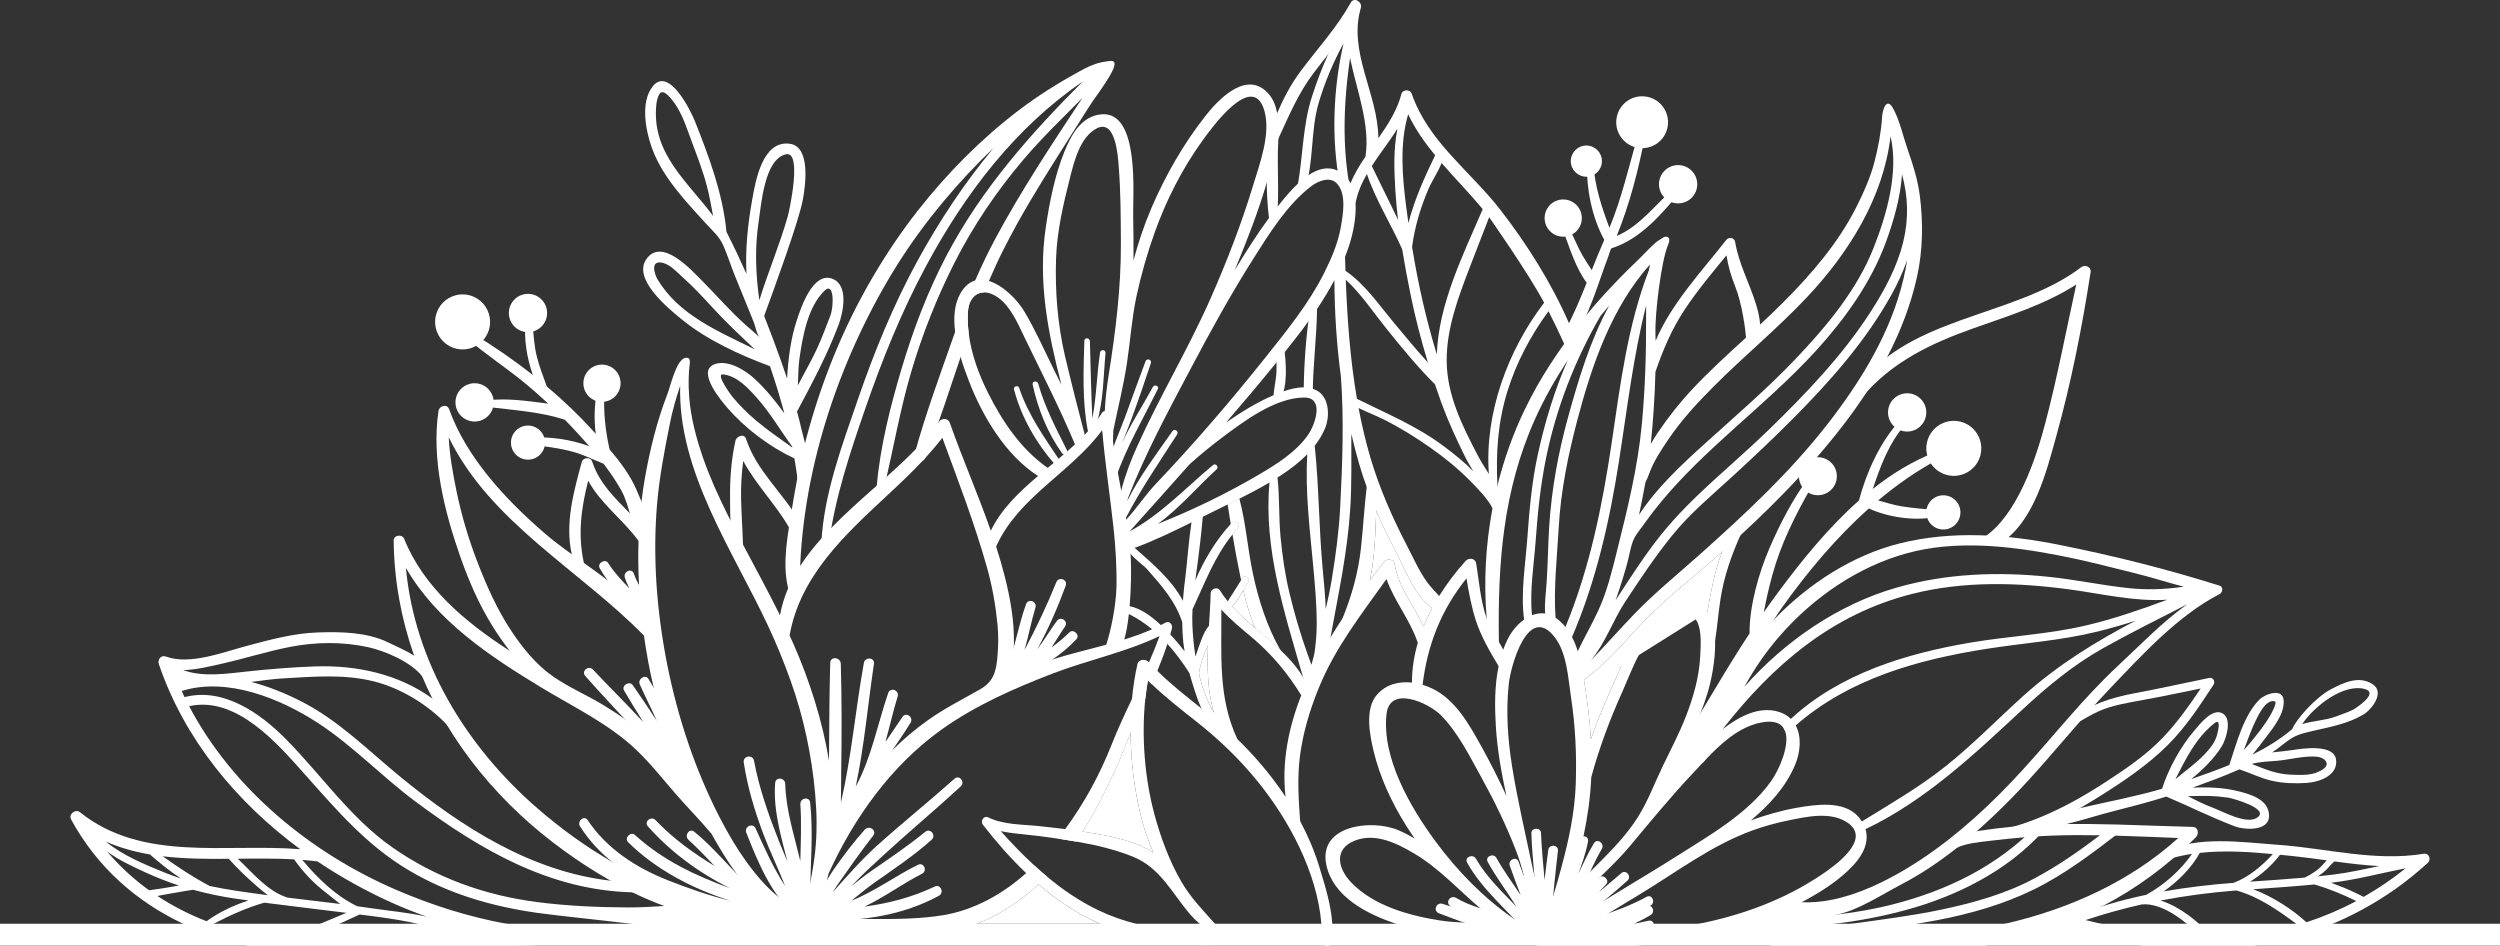 <svg width="489" height="185" viewBox="0 0 489 185" fill="none" xmlns="http://www.w3.org/2000/svg">
<rect x="0" y="0" width="489" height="185" fill="#333333" stroke="none"/>
<path d="M228.003 121.768C227.696 121.939 227.383 122.106 227.065 122.259C226.502 122.553 225.933 122.823 225.35 123.082C223.585 123.86 221.754 124.511 219.892 125.092C220.266 123.959 220.577 122.185 220.805 120.106C220.86 119.608 220.91 119.099 220.952 118.573C221.239 115.262 221.326 111.447 221.147 108.3C221.129 108.017 221.11 107.741 221.092 107.471C221.075 107.153 221.044 106.846 221.013 106.546C220.996 106.331 220.969 106.123 220.945 105.921C220.928 105.792 220.915 105.664 220.897 105.535C220.891 105.491 220.884 105.449 220.88 105.406C220.849 105.149 220.818 104.89 220.774 104.627C220.761 104.491 220.737 104.357 220.72 104.217C220.604 103.347 220.463 102.476 220.321 101.603C220.304 101.481 220.277 101.364 220.26 101.242C220.174 100.757 220.089 100.272 220.003 99.788V99.781C219.782 98.505 219.537 97.229 219.305 95.955V95.948C219.079 94.764 218.858 93.58 218.643 92.398C218.343 90.718 218.067 89.037 217.842 87.35V87.344C217.793 87.006 217.75 86.681 217.706 86.344C217.706 86.344 217.706 86.344 217.706 86.337C217.491 84.614 217.331 82.884 217.266 81.142C217.248 80.559 216.622 80.279 216.102 80.388C215.877 80.432 215.673 80.548 215.55 80.75C215.299 81.156 215.036 81.548 214.76 81.934C214.76 81.934 214.76 81.934 214.753 81.941C214.16 82.763 213.522 83.555 212.837 84.313C212.622 84.552 212.401 84.791 212.182 85.024C212.158 85.054 212.127 85.079 212.103 85.109C211.516 85.73 210.909 86.324 210.276 86.912C209.785 87.372 209.277 87.826 208.769 88.273C208.537 88.482 208.303 88.683 208.064 88.881H208.057C207.727 89.181 207.396 89.457 207.058 89.74C206.741 90.017 206.415 90.28 206.097 90.556C205.711 90.874 205.319 91.194 204.934 91.512C204.303 92.041 203.672 92.567 203.048 93.095C199.329 96.255 195.844 99.56 193.802 103.816C191.31 96.696 188.27 89.764 185.764 82.649C185.451 81.778 184.196 81.754 183.705 82.447C183.657 82.509 183.613 82.57 183.565 82.631C183.558 82.645 183.558 82.649 183.552 82.656C182.277 84.427 180.794 86.133 179.171 87.809C177.381 89.655 175.434 91.464 173.423 93.266C172.786 93.837 172.142 94.413 171.5 94.983C168.473 97.676 165.391 100.386 162.61 103.246C161.961 103.908 161.324 104.59 160.711 105.27V105.276C159.156 107.013 157.734 108.802 156.521 110.686C155.614 112.091 154.816 113.543 154.168 115.054C153.445 116.74 152.893 118.501 152.563 120.347C150.265 115.685 147.766 111.129 145.339 106.535C145.339 106.535 145.339 106.535 145.339 106.528C144.5 104.952 143.678 103.375 142.881 101.781C142.881 101.781 142.875 101.781 142.875 101.774C142.653 101.338 142.434 100.904 142.22 100.467C140.454 96.898 138.794 93.26 137.495 89.495C136.183 85.699 135.125 81.724 134.812 77.707C134.707 76.358 134.672 74.996 134.72 73.645C134.744 72.977 134.788 72.308 134.856 71.646C134.911 71.056 135.204 69.94 134.236 69.97C132.937 70.014 132.048 72.588 131.693 73.551C131.226 74.803 130.922 76.115 130.438 77.367C128.46 82.493 127.087 88.155 126.132 93.571C125.869 95.073 125.648 96.582 125.477 98.097C125.47 98.104 125.47 98.104 125.477 98.104C125.477 98.11 125.477 98.11 125.477 98.11C125.299 99.54 125.17 100.963 125.067 102.397C124.467 101.722 123.843 101.066 123.212 100.421C120.266 97.398 117.215 94.527 115.824 90.258C115.537 89.357 114.054 89.436 113.809 90.326C112.21 96.152 110.475 102.432 111.842 108.414C109.943 107.046 108.098 105.667 106.407 104.2C98.951 97.753 91.202 89.466 87.851 80.033C87.459 78.923 85.915 79.377 85.768 80.377C84.37 89.824 86.913 99.968 90.008 108.824C91.662 113.541 93.636 118.121 96.275 122.373C97.335 124.084 98.468 125.722 99.701 127.298C91.02 121.711 82.853 114.865 79.054 105.39C78.669 104.428 76.989 104.636 77.002 105.735C77.088 113.561 78.492 121.11 80.997 128.232C81.475 129.588 81.996 130.925 82.552 132.25C83.177 133.727 83.845 135.188 84.567 136.622C85.43 138.352 86.364 140.045 87.36 141.707C91.257 148.195 96.146 154.158 101.825 159.433C107.051 164.284 113.147 168.7 119.409 172.259C120.169 172.695 120.934 173.118 121.701 173.522C122.362 173.871 123.023 174.215 123.698 174.539C125.733 175.539 127.816 176.427 129.934 177.215C131.864 177.932 133.818 178.559 135.804 179.098C136.001 179.153 136.196 179.208 136.393 179.252C137.705 179.6 139.022 179.901 140.358 180.166C141.313 180.363 142.281 180.534 143.249 180.681C143.587 180.736 143.928 180.791 144.266 180.835C144.62 180.89 144.982 180.94 145.337 180.982C147.58 181.258 149.833 181.442 152.087 181.565C153.209 181.626 154.33 181.675 155.452 181.719C159.631 181.872 163.74 182.732 167.913 182.971C172.985 183.258 178.052 182.903 183.114 182.523C185.889 182.322 188.561 181.67 191.097 180.684C195.539 178.96 199.596 176.212 203.16 172.998C203.552 172.643 203.931 172.287 204.312 171.923C204.472 171.77 204.629 171.616 204.783 171.452C203.937 170.752 203.116 170.029 202.308 169.281C201.786 169.796 201.261 170.299 200.715 170.783C196.109 174.886 190.583 177.995 184.467 179.015C179.964 179.756 175.136 179.782 170.585 179.756C169.906 179.756 169.181 179.749 168.427 179.738H168.41C165.573 179.69 162.375 179.493 159.784 178.578C160.616 176.476 161.28 174.322 161.782 172.138C161.782 172.138 161.782 172.138 161.782 172.132C161.88 171.722 161.966 171.316 162.051 170.906C167.087 159.865 174.372 149.691 184.218 142.667C190.773 137.995 198.481 134.583 205.968 131.719C212.878 129.074 220.133 127.61 226.805 124.419C226.187 126.143 225.492 127.842 224.752 129.528C223.705 131.932 222.56 134.306 221.432 136.679C220.028 139.624 218.643 142.58 217.456 145.59C215.121 151.515 212.09 157.085 208.346 162.181C207.886 162.806 207.416 163.426 206.931 164.034C208.114 164.218 209.297 164.409 210.473 164.611C210.92 163.966 211.349 163.31 211.772 162.648C214.265 158.74 216.354 154.546 218.236 150.388C219.283 148.077 220.209 145.715 221.151 143.36C221.953 141.35 222.768 139.343 223.674 137.367C223.797 137.098 223.926 136.821 224.049 136.552C224.172 135.381 224.336 134.227 224.533 133.092C224.778 133.337 225.03 133.576 225.28 133.815C225.659 132.956 226.027 132.092 226.377 131.221C227.1 129.484 227.762 127.726 228.344 125.934C228.546 125.32 228.73 124.709 228.907 124.095C229.023 123.702 229.133 123.31 229.238 122.911C229.404 122.229 228.756 121.351 228.003 121.768ZM128.548 98.325C129.014 93.069 130 87.997 131.029 82.833C131.526 80.325 132.223 77.884 133.044 75.474C132.573 92.304 143.466 107.877 150.328 122.614C151.91 126.007 153.336 129.502 154.6 133.028C155.885 136.609 156.935 140.277 157.736 144.001C158.533 147.717 159.114 151.482 159.445 155.267C159.782 159.052 159.854 162.867 159.438 166.645C159.254 168.301 158.93 170.467 158.501 172.522C158.507 172.529 158.507 172.535 158.501 172.54C158.507 172.546 158.507 172.546 158.501 172.553C158.507 172.559 158.507 172.566 158.501 172.57C157.999 175.024 157.348 177.366 156.608 178.679C155.204 178.011 153.864 176.765 152.668 175.791C152.521 175.675 152.381 175.552 152.232 175.423C152.225 175.423 152.225 175.423 152.225 175.416C151.134 174.509 150.094 173.533 149.143 172.472C146.962 170.062 145.063 167.38 143.385 164.597C142.448 163.034 141.558 161.44 140.726 159.813C135.936 150.465 132.602 140.413 130.536 130.127C128.458 119.751 127.617 108.881 128.548 98.325ZM115.053 94.021C117.51 98.56 121.817 101.584 124.898 105.792C124.8 108.675 124.837 111.563 124.997 114.446V114.453C125.076 116.084 125.205 117.709 125.365 119.334C123.429 117.187 121.186 115.286 118.829 113.488C118.822 113.482 118.822 113.482 118.822 113.482C117.315 112.322 115.758 111.212 114.21 110.113C112.974 104.509 113.686 99.376 115.053 94.021ZM93.34 109.82C91.612 105.331 90.245 100.706 89.279 95.99C88.6 92.714 87.936 89.065 87.772 85.519C95.85 102.16 113.373 111.464 125.956 124.32C126.213 126.099 126.495 127.873 126.826 129.631C127.133 131.269 127.481 132.901 127.873 134.519C129.349 140.652 131.439 146.652 133.951 152.441C132.181 150.246 130.379 148.079 128.438 146.018C126.546 144.012 124.425 142.246 122.182 140.646C120.767 139.628 119.302 138.69 117.815 137.793C114.665 135.892 111.259 134.445 108.232 132.353C104.929 130.072 102.314 126.858 100.101 123.54C97.261 119.29 95.171 114.58 93.34 109.82ZM105.126 158.113C91.163 145.994 81.105 129.502 79.394 111.07C85.35 121.441 95.806 128.377 105.941 134.51C112.234 138.326 119.101 141.569 124.467 146.685C127.365 149.45 129.822 152.616 132.455 155.62C134.667 158.135 137.031 160.532 139.182 163.108C140.621 165.727 142.233 168.389 144.064 170.886C144.064 170.893 144.064 170.893 144.064 170.893C146.239 173.868 148.727 176.59 151.605 178.725C143.88 177.732 136.363 176.18 129.036 173.169C125.851 171.862 122.75 170.323 119.753 168.593C119.74 168.593 119.736 168.586 119.729 168.579C114.532 165.591 109.643 162.027 105.126 158.113ZM195.121 128.189C194.869 131.188 194.466 133.254 191.691 134.837C188.235 136.817 184.756 138.547 181.497 140.867C179.046 142.604 176.737 144.56 174.6 146.687C174.593 146.693 174.587 146.7 174.587 146.704C171.389 149.888 168.57 153.469 166.23 157.302C164.986 159.339 163.97 161.486 162.989 163.65C163.295 158.732 162.958 153.732 162.15 148.801C160.851 140.882 158.339 133.129 155.281 126.138C155.011 125.524 154.722 124.917 154.442 124.305C156.488 112.646 165.297 104.581 173.551 96.895C175.951 94.663 178.341 92.411 180.577 90.019C180.706 89.883 180.829 89.749 180.956 89.609C182.132 88.333 183.26 87.015 184.32 85.629C187.409 94.007 190.637 102.417 193.058 111.004C194.094 114.677 194.762 118.492 195.128 122.29C195.309 124.252 195.285 126.222 195.121 128.189ZM216.385 126.103C212.734 127.11 209.358 127.871 205.902 128.98H205.895C205.221 129.188 204.553 129.416 203.874 129.662C201.778 130.41 199.695 131.219 197.631 132.085C198.146 130.3 198.262 128.246 198.306 126.577C198.306 126.57 198.306 126.57 198.306 126.57C198.312 126.307 198.312 126.062 198.319 125.823C198.398 121.468 197.627 117.102 196.567 112.894C196.059 110.877 195.476 108.883 194.839 106.914C199.171 97.194 209.45 92.481 215.59 84.129C216.135 90.477 217.097 96.757 217.789 103.094C218.205 106.965 218.457 110.835 218.383 114.729C218.304 118.547 217.244 123.516 216.385 126.103Z" fill="white"/>
<path d="M364.895 162.187C364.742 161.678 364.509 161.174 364.185 160.672C363.977 160.347 363.725 160.023 363.438 159.696C360.595 156.532 355.119 157.365 351.455 158.003C348.397 158.536 345.401 159.413 342.468 160.464C346.045 157.47 349.232 154.041 351.093 149.675C352.154 147.18 352.441 144.13 351.247 141.904C351.008 141.437 350.688 141.003 350.296 140.621C349.707 140.031 348.943 139.56 347.988 139.253C344.139 138.021 340.194 140.143 337.058 142.546C336.311 143.117 335.605 143.706 334.962 144.27C334.552 144.632 334.153 144.994 333.748 145.362C333.748 145.362 333.748 145.362 333.741 145.369C332.995 146.055 332.265 146.761 331.542 147.485C329.759 149.269 328.051 151.146 326.384 153.054C328.607 148.57 330.868 144.088 332.651 139.42C333.128 138.181 333.564 136.924 333.963 135.655C334.624 133.539 335.592 129.238 335.47 125.375C335.402 123.191 334.986 121.149 333.969 119.713C333.271 118.72 332.285 118.02 330.936 117.764C323.797 116.409 319.498 125.026 317.139 130.282C315.073 134.876 312.887 139.667 311.183 144.586C310.944 140.672 310.447 136.777 309.823 132.927C309.816 132.889 309.81 132.848 309.805 132.811C309.737 132.411 309.67 132.008 309.597 131.602C309.597 131.596 309.597 131.596 309.597 131.596C309.56 131.363 309.518 131.135 309.468 130.903C309.247 129.725 308.977 128.53 308.609 127.377C308.309 126.414 307.941 125.476 307.481 124.605C307.12 123.906 306.691 123.243 306.2 122.636C305.723 122.046 305.177 121.507 304.553 121.029C304.454 120.954 304.362 120.888 304.266 120.827C303.591 120.367 302.912 120.103 302.231 120.005H302.225C301.348 119.875 300.485 120.011 299.657 120.336C299.125 120.544 298.604 120.838 298.113 121.195C296.729 122.178 295.57 123.636 294.867 125.083C294.55 125.732 294.274 126.401 294.028 127.076C293.649 128.125 293.354 129.206 293.135 130.295C292.326 134.135 292.357 138.2 292.583 142.029C292.852 146.636 293.691 151.193 294.659 155.712C293.176 152.425 291.522 149.18 289.715 145.923C287.394 141.735 284.691 136.876 280.19 134.698C279.576 134.405 278.928 134.146 278.267 133.951C277.588 133.742 276.882 133.596 276.183 133.514C273.665 133.232 271.141 133.832 269.352 135.863C266.92 138.604 267.906 143.695 268.66 146.849C269.897 152.057 272.25 157.054 275.086 161.569C275.607 162.391 276.146 163.2 276.703 164.003C275.717 163.433 274.694 162.893 273.621 162.426C268.432 160.157 257.717 161.334 259.445 169.246C260.792 175.427 267.348 178.771 273.04 180.679C273.763 180.918 274.468 181.139 275.147 181.334C279.73 182.665 284.491 183.236 289.227 183.703C293.253 184.095 297.266 184.586 301.278 184.972H319.927C324.595 184.597 329.258 183.996 333.847 183.058C334.048 183.014 334.252 182.972 334.453 182.929C336.291 182.536 338.111 182.076 339.912 181.543C340.536 181.359 341.156 181.163 341.774 180.959C342.056 180.867 342.336 180.775 342.619 180.677C343.134 180.506 343.635 180.321 344.139 180.131C344.463 180.008 344.794 179.885 345.12 179.756C345.127 179.762 345.133 179.756 345.133 179.756C345.14 179.762 345.14 179.762 345.147 179.756C346.476 179.247 347.788 178.694 349.081 178.1C349.405 177.947 349.735 177.793 350.062 177.64C350.839 177.265 351.63 176.872 352.427 176.462C356.079 174.543 359.846 172.145 362.536 169.219C364.52 167.062 365.624 164.61 364.895 162.187ZM344.43 141.338C346.881 140.854 348.259 141.393 348.914 142.485C348.993 142.608 349.061 142.742 349.122 142.884C350.206 145.509 348.086 150.465 346.419 152.802C341.861 159.194 334.296 163.437 327.801 167.57C324.229 169.84 320.591 171.993 316.981 174.206C315.938 174.844 314.898 175.475 313.855 176.107C313.849 176.107 313.842 176.113 313.831 176.12C311.227 177.697 308.598 179.236 305.922 180.677C305.383 180.964 304.844 181.247 304.305 181.53C304.435 181.247 304.562 180.966 304.684 180.677C304.807 180.407 304.916 180.131 305.033 179.854C306.423 178.076 308.046 176.445 309.567 174.899C310.149 174.311 310.736 173.728 311.332 173.151C311.516 172.967 311.693 172.802 311.877 172.623C311.891 172.609 311.895 172.598 311.915 172.585C312.3 172.21 312.686 171.844 313.073 171.463H313.08C315.064 169.548 317.038 167.616 318.808 165.5C322.783 160.74 326.7 155.964 330.944 151.449C331.65 150.701 332.366 149.916 333.102 149.125C333.108 149.118 333.119 149.112 333.126 149.107C333.211 149.015 333.303 148.916 333.402 148.82V148.813C336.517 145.522 340.039 142.211 344.43 141.338ZM311.249 152.03C312.8 146.283 314.883 140.74 317.358 135.238C319.397 130.681 323.521 118.658 330.377 120.255C333.183 120.904 332.657 126.377 332.559 128.388C332.351 132.449 331.216 136.398 329.746 140.169C328.461 143.463 326.811 146.592 325.274 149.774C323.644 153.146 322.345 156.705 320.337 159.883C318.321 163.071 315.686 165.838 313.045 168.507C312.377 169.182 311.702 169.851 311.03 170.517C310.099 171.432 309.168 172.346 308.255 173.278C307.784 173.756 307.286 174.261 306.785 174.769C307.221 173.34 307.617 171.899 308.016 170.482C308.671 168.165 309.253 165.871 309.737 163.571C310.533 159.782 311.071 155.979 311.249 152.03ZM295.112 133.813C295.487 130.243 298.88 118.038 304.038 124.557C306.507 127.673 306.715 132.58 307.291 136.363C308.149 142.031 308.423 147.752 308.211 153.475C308.003 158.99 306.868 164.233 305.442 169.533C304.927 171.434 304.406 173.355 303.806 175.243C303.799 175.249 303.799 175.256 303.799 175.26C303.236 177.045 302.593 178.813 301.822 180.506C301.443 177.311 300.867 174.206 300.113 171.178C300.106 171.164 300.106 171.16 300.106 171.153C300.039 170.86 299.966 170.57 299.885 170.276C298.47 163.481 296.852 156.716 295.756 149.864C294.904 144.566 294.55 139.161 295.112 133.813ZM271.207 139.652C271.838 133.99 279.406 137.499 281.745 139.805C285.133 143.16 287.479 147.952 289.764 152.072C292.313 156.679 294.642 161.474 296.534 166.386C297.097 167.853 297.563 169.349 297.962 170.857C297.999 171.011 298.037 171.171 298.061 171.324C298.067 171.338 298.067 171.349 298.067 171.355C298.38 172.778 298.687 174.195 299.005 175.611C299.298 177.287 299.526 178.979 299.71 180.677C299.765 181.155 299.815 181.639 299.863 182.117C299.073 181.657 298.288 181.179 297.528 180.677C297.068 180.383 296.622 180.082 296.175 179.762H296.168C290.213 175.653 285.129 170.452 280.803 164.595C275.905 157.973 270.239 148.259 271.207 139.652ZM264.283 172.594C261.642 169.829 260.888 166.079 264.962 164.443C268.982 162.825 273.233 164.941 276.646 166.965C281.456 169.811 285.254 174.024 289.523 177.655C290.784 178.734 292.09 179.758 293.474 180.679C293.627 180.784 293.787 180.887 293.941 180.986C292.918 180.845 291.875 180.753 290.828 180.679C289.345 180.58 287.856 180.532 286.386 180.464C284.743 180.385 283.14 180.273 281.613 180.034C275.581 179.091 268.62 177.14 264.283 172.594ZM356.133 171.197C348.769 176.098 340.737 178.986 332.392 180.679C328.728 181.42 325.004 181.935 321.241 182.286C321.235 182.286 321.228 182.286 321.228 182.286C316.523 182.733 311.768 182.931 307.026 183.01C308.423 182.255 309.801 181.477 311.174 180.679C312.344 180.003 313.509 179.317 314.661 178.618L314.668 178.611C316.727 177.379 318.766 176.12 320.818 174.881C328.022 170.509 334.83 165.314 342.818 162.417C345.048 161.615 347.339 160.977 349.661 160.503C353.319 159.755 358.041 158.657 361.362 160.902C366.279 164.222 358.711 169.478 356.133 171.197Z" fill="white"/>
<path d="M143.948 179.589C143.553 178.907 142.853 178.302 142.152 178.03C140.097 177.237 137.442 176.967 135.243 176.991C133.469 177.011 131.697 177.109 129.927 177.215C127.531 177.355 125.13 177.515 122.734 177.497C116.864 177.46 111.003 177.21 105.176 176.46C94.84 175.142 85.172 171.676 76.621 165.659C68.565 159.997 62.8 151.539 55.944 144.591C50.834 139.413 43.636 134.403 36.093 136.354C35.902 135.962 35.725 135.556 35.541 135.159C44.37 132.375 54.79 136.6 62.167 141.402C68.944 145.812 74.566 151.767 81.023 156.6C93.78 166.143 107.459 174.143 123.689 174.539C124.112 174.553 124.541 174.557 124.971 174.557C126.232 174.557 126.429 172.581 125.155 172.581C123.207 172.581 121.289 172.472 119.403 172.257C103.908 170.489 90.37 161.824 78.349 151.98C72.056 146.827 66.236 140.898 58.903 137.181C55.889 135.648 52.569 134.28 49.149 133.39C51.311 133.103 53.394 132.807 55.276 132.697C61.28 132.359 67.283 131.802 73.184 133.291C78.325 134.585 83.678 137.81 87.356 141.707C87.522 141.878 87.68 142.051 87.84 142.229C88.692 143.185 90.24 141.928 89.384 140.972C87.901 139.31 86.285 137.863 84.563 136.624C77.966 131.859 69.804 130.061 61.54 130.355C57.122 130.509 52.724 130.87 48.33 131.342C44.55 131.747 39.63 132.513 35.832 131.065C38.338 131.017 40.905 130.386 43.24 129.857C47.798 128.833 52.24 127.41 56.829 126.515C61.785 125.553 67.183 125.498 72.122 126.614C75.394 127.355 80.41 129.502 82.55 132.252C82.598 132.307 82.635 132.361 82.679 132.418C83.463 133.491 85.019 132.197 84.265 131.131C83.437 129.96 82.281 129.028 80.993 128.237C79.339 127.2 77.475 126.404 75.852 125.623C71.699 123.617 66.589 123.555 62.079 123.709C57.324 123.875 52.674 125.163 48.098 126.384C43.553 127.599 37.063 130.138 32.439 128.414C31.489 128.066 30.779 129.028 31.066 129.886C36.077 144.623 46.267 156.923 58.715 166.104C44.109 164.926 27.872 168.667 15.633 158.865C14.757 158.159 13.359 159.271 13.905 160.282C18.977 169.61 26.672 176.357 35.812 180.681C39.801 182.572 44.066 183.999 48.508 184.975H100.577C104.184 184.975 107.781 184.65 111.388 184.639C114.895 184.628 118.389 184.631 121.891 184.398C123.952 184.262 126.009 184.063 128.057 183.797C132.941 183.157 138.27 183.859 142.98 182.162C144.449 181.629 144.495 180.537 143.948 179.589ZM62.105 168.498C66.725 171.601 71.6 174.294 76.601 176.552C78.859 177.568 81.159 178.48 83.49 179.311C79.972 178.497 76.189 178.182 73.057 177.708C71.99 177.546 70.921 177.399 69.853 177.254C65.649 175.219 62.112 171.792 59.133 168.198C60.13 168.275 61.122 168.367 62.101 168.494C62.105 168.492 62.105 168.498 62.105 168.498ZM57.525 168.088C59.262 170.542 61.304 172.733 63.702 174.561C64.635 175.274 65.57 176.083 66.554 176.818C63.117 176.386 59.674 175.991 56.235 175.574C52.295 174.32 49.504 170.785 46.504 167.968C50.209 167.93 53.909 167.889 57.525 168.088ZM44.747 167.985C46.44 169.875 48.282 171.649 50.199 173.307C50.882 173.897 51.605 174.515 52.367 175.079C52.354 175.081 52.341 175.083 52.328 175.088C52.115 175.059 51.903 175.033 51.688 175.007C48.113 174.531 44.543 174.048 41.034 173.305C37.729 171.575 34.792 169.599 31.828 167.49C36.042 167.992 40.392 168.02 44.747 167.985ZM29.316 167.126C31.186 168.751 33.221 170.428 35.387 171.825C34.33 171.485 33.28 171.112 32.242 170.691C28.354 169.11 24.044 167.352 20.703 164.613C23.461 165.832 26.348 166.621 29.316 167.126ZM29.132 174.114C26.125 171.945 23.373 169.424 20.955 166.551C23.24 168.251 25.938 169.485 28.481 170.656C30.643 171.649 32.801 172.491 34.982 173.208C34.343 173.327 33.701 173.445 33.063 173.55C31.878 173.748 30.694 173.934 29.502 174.088C29.421 174.096 29.287 174.105 29.132 174.114ZM30.799 175.256C31.202 175.171 31.565 175.088 31.846 175.044C33.819 174.741 35.795 174.314 37.779 174.039C40.403 174.763 43.08 175.327 45.868 175.745C46.775 175.881 47.682 176 48.589 176.129C45.671 177.092 42.859 178.412 40.403 180.188C37.022 178.879 33.797 177.232 30.799 175.256ZM55.968 183.806C55.015 183.705 54.065 183.596 53.112 183.464C49.219 182.92 45.41 182.001 41.772 180.701C45.025 179.021 48.181 177.576 51.688 176.563C57.039 177.267 62.401 177.87 67.754 178.552C63.884 180.168 59.972 181.754 56.205 183.547C56.086 183.604 56.01 183.699 55.968 183.806ZM58.211 184.014C62.37 182.71 66.388 180.662 70.343 178.879C70.481 178.896 70.617 178.914 70.755 178.932C77.079 179.723 83.691 180.605 89.454 183.197C89.509 183.221 89.561 183.223 89.614 183.232C79.142 183.997 68.635 184.854 58.211 184.014ZM126.802 181.212C121.282 181.936 115.78 182.23 110.21 181.973C106.442 181.802 102.706 181.359 99.004 180.679C91.623 179.331 84.41 177.03 77.512 174.061C60.804 166.86 45.544 154.372 36.991 138.126C46.267 136.072 54.286 145.457 59.788 151.645C65.952 158.583 71.771 165.347 79.834 170.156C87.614 174.798 96.069 177.265 104.984 178.541C110.407 179.311 128.083 181.048 126.802 181.212Z" fill="white"/>
<path d="M172.839 167.242C177.798 162.686 182.985 158.385 187.93 153.811C188.842 152.969 187.646 151.474 186.713 152.307C181.694 156.794 176.429 160.993 171.437 165.51C168.322 168.328 165.626 171.483 162.838 174.557C163.153 174.055 163.46 173.566 163.766 173.127C166.051 169.865 168.336 166.6 170.789 163.46C171.608 162.411 169.989 161.328 169.142 162.282C166.964 164.725 165.002 167.319 163.123 169.996C161.552 172.235 159.931 175.853 157.701 177.517C157.701 177.504 157.706 177.493 157.708 177.48C157.717 177.072 157.706 176.669 157.695 176.263C158.102 176.193 158.466 175.91 158.466 175.43C158.481 169.277 159.121 163.124 158.47 156.986C158.337 155.721 156.466 156.074 156.549 157.307C156.795 161.012 156.635 164.718 156.541 168.422C155.371 163.44 153.73 158.521 153.594 153.351C153.562 152.11 151.72 151.86 151.621 153.169C151.225 158.396 152.721 163.435 154.019 168.503C153.439 167.128 152.85 165.764 152.313 164.405C150.311 159.337 148.482 154.167 147.483 148.796C147.242 147.505 145.278 147.832 145.477 149.132C146.228 154.028 147.613 158.644 149.365 163.271C150.642 166.639 152.256 169.946 153.581 173.329C151.279 169.788 149.503 165.854 147.801 162.047C147.271 160.861 145.503 161.672 145.974 162.868C148.208 168.536 150.911 175.2 155.721 179.188C156.282 179.653 157 179.221 157.193 178.649C157.366 179.12 157.894 179.491 158.444 179.307C158.175 180.142 159.114 181.079 159.966 180.401C160.152 180.252 160.325 180.092 160.505 179.934C160.562 179.949 160.623 179.958 160.687 179.96C168.541 180.276 176.681 179.002 183.642 175.222C184.752 174.619 183.994 172.856 182.831 173.41C178.356 175.548 173.803 176.684 169.104 177.333C173.005 175.483 176.654 172.777 180.361 170.895C181.458 170.338 180.689 168.604 179.576 169.145C175.204 171.275 171.091 174.382 166.526 176.18C168.029 174.985 169.499 173.739 171.023 172.663C174.852 169.961 178.735 167.391 182.229 164.249C183.177 163.396 181.975 161.892 180.978 162.705C177.627 165.44 174.044 167.854 170.493 170.316C169.142 171.255 167.845 172.27 166.557 173.299C168.533 171.176 170.71 169.2 172.839 167.242Z" fill="white"/>
<path d="M176.523 140.227C175.43 141.867 174.306 143.488 173.196 145.117C174.028 142.084 174.72 139.025 175.583 136.225C175.954 135.021 174.151 134.337 173.735 135.548C171.661 141.597 170.458 148.206 167.383 153.851C169.058 145.948 169.746 137.824 170.947 129.844C171.137 128.572 169.203 128.423 168.977 129.664C167.328 138.769 166.564 148.016 164.476 157.021C164.529 154.927 164.513 152.822 164.544 150.737C164.651 143.77 164.651 136.813 164.461 129.849C164.426 128.544 162.43 128.292 162.391 129.66C162.231 135.451 162.207 141.24 162.163 147.033C162.139 150.123 162.1 153.21 162.069 156.3C162.047 158.398 162.625 161.394 161.228 163.141C160.547 163.992 161.776 165.08 162.593 164.426C163.02 164.084 163.328 163.69 163.567 163.264C164.036 163.549 164.713 163.479 164.947 162.799C165.379 161.554 165.764 160.297 166.119 159.034C166.172 159.002 166.224 158.962 166.274 158.914C167.578 157.642 168.638 156.184 169.536 154.616C170.938 153.364 171.536 151.634 172.541 149.919C174.263 146.983 176.337 144.268 178.105 141.361C178.749 140.299 177.224 139.174 176.523 140.227Z" fill="white"/>
<path d="M150.913 177.408C150.999 177.125 150.961 176.816 150.72 176.557C149.783 175.555 148.751 174.763 147.647 173.95C147.538 173.869 147.426 173.818 147.319 173.79C147.251 173.693 147.166 173.603 147.041 173.533C146.811 173.406 146.581 173.279 146.349 173.152C142.743 169.77 139.666 165.828 135.809 162.694C134.819 161.89 133.774 163.455 134.678 164.278C136.461 165.896 138.119 167.641 139.769 169.391C135.609 166.863 131.675 164.052 128.234 160.423C127.382 159.524 125.893 160.703 126.73 161.646C131.137 166.611 136.75 170.766 142.776 173.722C136.034 171.273 129.695 168.308 124.173 163.302C123.356 162.561 122.055 163.946 122.842 164.721C128.388 170.174 135.511 173.864 142.945 176.211C138.72 175.202 134.508 173.698 130.712 172.211C124.526 169.788 118.682 166.043 114.959 160.427C114.264 159.381 112.806 160.613 113.46 161.644C117.195 167.532 122.763 171.314 129.065 174.071C132.357 175.509 135.82 176.542 139.285 177.463C143.035 178.458 147.023 179.721 150.931 179.416C152.068 179.324 152 177.518 150.913 177.408Z" fill="white"/>
<path d="M136.525 154.917C135.281 152.412 133.929 149.957 132.512 147.538C132.291 142.359 129.487 137.076 126.839 132.796C126.221 131.796 124.69 132.831 125.133 133.846C126.169 136.223 127.42 138.58 128.471 141.001C126.942 138.644 125.369 136.318 123.775 134.022C123.124 133.085 121.493 134.083 122.069 135.072C123.284 137.155 124.55 139.205 125.832 141.247C122.616 137.756 119.219 134.414 115.988 130.976C115.134 130.066 113.634 131.254 114.47 132.208C120.308 138.852 126.638 145.012 132.037 152.037C132.267 152.338 132.556 152.439 132.828 152.408C133.489 153.498 134.142 154.594 134.779 155.699C135.386 156.748 137.081 156.039 136.525 154.917Z" fill="white"/>
<path d="M126.633 118.098C126.038 115.986 124.686 114.245 123.97 112.186C123.558 111.002 121.852 111.815 122.218 112.973C122.45 113.708 122.763 114.405 123.105 115.087C121.602 113.541 120.126 111.978 118.95 110.125C118.356 109.193 116.77 110.177 117.305 111.138C119.21 114.565 122.119 117.337 124.958 119.997C125.718 120.709 126.8 119.65 126.489 118.808C126.64 118.624 126.712 118.383 126.633 118.098Z" fill="white"/>
<path d="M209.177 123.687C208.097 124.768 206.925 125.729 205.7 126.619C206.638 125.187 207.486 123.735 208.32 122.545C209.034 121.525 207.508 120.442 206.754 121.424C205.473 123.095 204.299 125.183 202.892 126.989C205.067 122.999 206.892 118.813 208.458 114.552C208.896 113.361 207.087 112.701 206.616 113.877C204.783 118.431 202.68 122.825 200.391 127.145C201.186 124.406 201.71 121.567 202.533 118.846C202.897 117.646 201.129 116.973 200.696 118.17C199.105 122.543 198.492 127.178 196.628 131.465C196.302 132.217 197.147 132.89 197.8 132.743C197.892 132.756 197.99 132.763 198.098 132.752C198.683 132.691 199.23 132.548 199.754 132.349C199.935 132.392 200.144 132.373 200.369 132.254C204.086 130.29 207.694 128.11 210.567 124.996C211.306 124.2 209.943 122.922 209.177 123.687Z" fill="white"/>
<path d="M293.765 178.965C290.705 177.98 287.6 177.281 284.8 175.621C283.738 174.991 282.621 176.489 283.67 177.204C283.734 177.248 283.804 177.285 283.869 177.329C283.293 177.138 282.715 176.952 282.13 176.783C280.926 176.434 280.251 178.186 281.453 178.633C285.205 180.028 289.004 181.71 293.06 181.837C293.818 181.861 294.182 181.179 294.059 180.618C294.519 180.175 294.51 179.204 293.765 178.965Z" fill="white"/>
<path d="M302.842 166.253C302.582 168.213 302.33 170.178 302.119 172.147C301.85 169.059 301.543 165.974 301.414 162.874C301.37 161.804 299.506 161.872 299.539 162.944C299.699 168.143 300.422 173.296 300.672 178.488C299.563 175.136 298.227 171.866 297.027 168.544C296.611 167.393 294.922 168.182 295.31 169.314C295.975 171.261 296.716 173.182 297.445 175.105C295.857 172.693 294.125 170.36 292.712 167.825C292.127 166.775 290.419 167.529 290.999 168.595C292.661 171.64 294.797 174.405 296.617 177.35C293.77 174.392 290.773 171.572 288.693 167.967C288.092 166.926 286.375 167.674 286.971 168.739C289.969 174.107 294.834 177.96 298.74 182.622C299.018 182.953 299.375 183.019 299.688 182.927C300.33 183.148 301.221 182.492 300.91 181.637C300.807 181.357 300.698 181.08 300.586 180.806C300.952 180.58 301.213 180.14 301.053 179.624C301.053 179.624 301.053 179.624 301.053 179.622C301.204 179.719 301.39 179.765 301.578 179.773C301.574 179.92 301.567 180.065 301.565 180.212C301.543 181.403 303.355 181.598 303.425 180.383C303.692 175.71 304.196 171.075 304.732 166.426C304.87 165.207 303.002 165.042 302.842 166.253Z" fill="white"/>
<path d="M322.461 180.092C321.49 180.296 320.522 180.506 319.552 180.712C320.684 180.195 321.788 179.62 322.855 178.998C323.659 178.528 323.385 177.395 322.726 177.193C322.767 177.169 322.811 177.147 322.853 177.125C323.893 176.535 323.148 174.831 322.086 175.415C318.744 177.252 315.16 178.476 311.553 179.673C310.383 180.061 309.132 180.403 307.937 180.857C311.487 178.096 314.972 175.261 318.321 172.257C319.226 171.446 318.054 169.988 317.129 170.788C315.682 172.04 314.216 173.272 312.742 174.496C313.222 173.976 313.702 173.454 314.183 172.939C314.911 172.158 313.555 170.884 312.814 171.65C312.317 172.163 311.307 172.557 310.817 173.073C310.771 172.509 310.67 172.2 310.114 172.36C311.2 170.262 312.122 168.078 313.318 166.03C313.925 164.99 312.42 163.883 311.781 164.929C310.607 166.847 309.713 168.913 308.71 170.922C309.479 168.843 310.223 166.764 310.618 164.558C310.832 163.35 308.966 163.203 308.734 164.385C308.09 167.685 306.611 170.731 305.626 173.93C305.363 174.781 306.239 175.36 306.874 175.145C307.003 175.351 307.207 175.507 307.431 175.583C306.57 176.724 305.718 177.871 304.885 179.033C304.701 179.291 304.669 179.552 304.732 179.785C304.32 180.151 303.902 180.511 303.475 180.861C302.533 181.638 303.705 183.072 304.664 182.328C305.015 182.057 305.354 181.776 305.694 181.491C305.79 181.596 305.91 181.679 306.04 181.736C305.422 182.092 304.846 182.508 304.342 183.026C303.512 183.879 304.664 185.337 305.521 184.482C306.114 183.89 306.844 183.434 307.634 183.045C307.809 183.333 308.118 183.548 308.534 183.528C308.931 183.508 309.325 183.462 309.722 183.425C309.842 183.664 310.081 183.835 310.451 183.828C314.654 183.769 318.682 182.863 322.765 181.947C323.944 181.682 323.65 179.842 322.461 180.092Z" fill="white"/>
<path d="M332.044 149.19C332.368 149.361 332.767 149.374 333.104 149.129C333.111 149.122 333.122 149.116 333.128 149.111C333.227 149.037 333.319 148.945 333.404 148.824V148.817C334.782 146.831 335.954 144.708 337.056 142.548C337.08 142.493 337.11 142.443 337.135 142.388C346.796 130.091 358.302 120.142 373.985 116.174C384.113 113.604 394.747 113.917 405.022 115.321C411.057 116.143 417.643 117.724 423.929 117.301C418.672 119.252 413.392 121.085 407.883 122.373C400.519 124.089 392.892 124.427 385.441 125.69C372.864 127.819 359.824 131.775 350.292 140.619C349.9 140.974 349.514 141.342 349.133 141.722C348.901 141.947 348.851 142.23 348.912 142.482C348.943 142.636 349.022 142.776 349.12 142.882C349.365 143.158 349.758 143.256 350.106 142.925C350.48 142.577 350.853 142.239 351.238 141.901C361.623 132.793 375.052 129.039 388.487 126.925C395.783 125.771 403.123 125.306 410.316 123.522C412.798 122.908 415.266 122.197 417.711 121.412C409.924 125.491 402.492 130.054 395.803 136.077C390.706 140.658 385.944 145.596 380.571 149.872C375.413 153.975 369.771 157.231 364.177 160.674C363.809 160.9 363.436 161.128 363.068 161.353C362.302 161.825 363.092 163.016 363.87 162.66C364.214 162.507 364.549 162.347 364.886 162.189C376.576 156.602 386.01 147.69 395.402 138.961C400.304 134.411 405.473 130.091 411.326 126.811C416.743 123.78 422.304 121.026 427.826 118.193C422.937 121.664 418.662 126.155 414.336 130.172C407.602 136.435 401.862 143.759 395.674 150.541C389.694 157.097 383.158 163.2 375.744 168.118C369.42 172.313 360.471 176.92 352.414 176.466C351.372 176.411 350.349 176.264 349.35 176.03C348.099 175.736 343.003 179.617 344.203 180.176C344.339 180.238 345.526 181.652 345.666 181.7C348.956 183.018 356.169 179.632 359.489 178.865C363.747 177.889 367.955 175.043 371.814 173.037C375.742 170.989 379.424 168.504 382.891 165.743C383.546 165.228 384.203 164.695 384.845 164.149C385.23 163.825 385.616 163.498 385.997 163.167C386.225 162.97 386.444 162.781 386.665 162.584C388.914 160.604 391.083 158.523 393.177 156.402C398.004 151.514 402.378 146.215 406.902 141.051C407.832 139.989 408.77 138.928 409.721 137.886C410.64 136.873 411.565 135.876 412.509 134.887C418.887 128.207 425.896 120.474 434.167 116.187C434.351 116.095 434.467 115.959 434.528 115.812C434.791 115.395 434.719 114.737 434.143 114.555C423.936 111.33 413.35 108.685 402.847 106.582C392.531 104.515 381.864 103.719 371.565 106.295C362.418 108.582 353.871 114.128 347.335 120.838C347.12 121.059 346.899 121.291 346.687 121.517C346.68 121.524 346.674 121.524 346.674 121.53C342.514 126.019 339.719 131.141 337.104 136.422C337.097 136.435 337.091 136.439 337.091 136.452C337.016 136.593 336.951 136.735 336.876 136.876C335.141 140.391 333.481 143.971 331.534 147.486C331.155 148.184 331.505 148.901 332.044 149.19ZM348.174 124.324C354.655 116.897 363.386 110.856 372.938 108.229C382.586 105.574 392.984 106.769 402.663 108.628C407.705 109.591 412.669 110.898 417.643 112.13C420.81 112.915 423.953 113.922 427.127 114.761C423.452 115.294 419.849 115.437 415.983 115C410.941 114.43 405.966 113.387 400.918 112.847C390.881 111.775 380.712 112.141 370.978 114.939C359.551 118.219 349.192 125.335 341.195 134.338C343.176 130.758 345.46 127.433 348.174 124.324Z" fill="white"/>
<path d="M378.574 88.438C374.138 90.163 370.071 92.661 366.312 95.636C367.843 91.137 369.394 86.802 372.666 83.004C373.216 82.366 372.165 81.651 371.615 82.252C367.738 86.482 365.092 92.308 363.605 97.904C357.673 103.149 352.546 109.488 347.977 115.619C346.96 116.981 345.972 118.365 345.002 119.759C345.033 119.588 345.066 119.415 345.098 119.244C345.696 116.15 346.415 113.098 347.387 110.098C349.245 104.366 352.105 99.035 355.117 93.849C355.542 93.117 354.559 92.378 354.035 93.075C350.758 97.421 348.228 102.305 346.08 107.291C344.025 112.058 342.183 118.531 342.218 123.748C342.218 123.785 342.231 123.818 342.238 123.855C339.971 127.305 337.802 130.82 335.693 134.363C333.75 137.624 331.75 140.843 329.891 144.152C328.298 146.985 327.317 150.199 325.552 152.91C324.989 153.776 326.167 154.565 326.829 153.824C327.455 153.122 327.966 152.326 328.425 151.493C329.076 152.096 330.279 151.791 330.815 151.155C332.156 149.566 332.697 147.403 333.636 145.575C335.071 142.779 337.345 140.632 337.651 137.451C337.656 137.415 344.448 124.603 348.581 118.814C353.503 111.92 359.115 105.182 365.545 99.456C369.378 101.219 374.694 101.978 378.683 101.07C379.402 100.908 379.406 99.831 378.635 99.759C376.344 99.544 374.088 99.397 371.814 99.016C370.301 98.761 368.844 98.277 367.37 97.882C371.043 94.799 374.968 92.051 379.187 89.804C380.035 89.348 379.474 88.087 378.574 88.438Z" fill="white"/>
<path d="M294.028 127.072C293.776 126.55 293.483 126.072 293.183 125.563V125.526C292.545 124.458 291.853 123.41 291.362 122.342C291.154 121.888 290.964 121.421 290.793 120.949C289.593 117.57 289.304 113.707 288.747 110.24C288.57 109.141 287.288 109.025 286.647 109.749C284.765 111.847 283.013 114.134 281.506 116.564C281.028 117.331 280.568 118.116 280.146 118.912C279.515 120.09 278.945 121.292 278.448 122.52C276.543 118.465 273.566 114.926 272.806 110.393C272.635 109.356 271.34 109.137 270.729 109.909C269.809 111.062 268.885 112.253 267.954 113.472C266.134 115.864 264.32 118.366 262.594 120.974L262.588 120.98C261.791 122.188 261.006 123.41 260.253 124.653C258.488 127.548 256.884 130.547 255.524 133.619C255.327 133.227 255.114 132.841 254.887 132.466C254.88 132.466 254.88 132.459 254.88 132.459C254.004 130.975 252.92 129.644 251.713 128.398C251.303 127.969 250.885 127.559 250.451 127.153C250.451 127.153 250.451 127.153 250.445 127.146C248.876 125.655 247.179 124.263 245.525 122.853C243.944 121.504 242.395 120.129 241.028 118.627C240.728 118.296 240.435 117.959 240.152 117.61C239.594 116.93 239.074 116.211 238.608 115.463C238.137 114.696 236.832 115.169 236.807 116.009C236.759 118.051 236.612 120.224 236.47 122.449C236.396 123.695 236.33 124.951 236.28 126.227C236.28 126.234 236.28 126.234 236.28 126.234C236.102 130.681 236.205 135.213 237.408 139.292C237.567 139.856 237.751 140.408 237.96 140.948C236.991 140.145 236.017 139.371 235.031 138.593C235.031 138.593 235.031 138.593 235.024 138.586C232.052 136.224 229.062 133.893 226.368 131.214C225.816 130.668 225.277 130.111 224.756 129.528C224.75 129.521 224.75 129.521 224.743 129.521C224.136 128.872 222.728 128.852 222.483 129.907C221.985 132.098 221.637 134.365 221.422 136.672C221.208 138.873 221.116 141.112 221.14 143.351C221.184 148.627 221.832 153.924 222.96 158.819C223.591 161.573 224.498 164.228 225.595 166.805C224.842 166.327 224.071 165.866 223.249 165.498C220.584 164.303 217.502 163.638 214.641 163.119C213.686 162.941 212.725 162.788 211.761 162.641C210.622 162.47 209.476 162.316 208.335 162.174C206.657 161.959 204.971 161.775 203.286 161.59C199.904 161.229 196.382 161.369 193.25 159.867C192.398 159.461 191.726 160.628 192.234 161.29C194.832 164.632 197.631 167.853 200.706 170.772C201.503 171.532 202.318 172.267 203.151 172.986C206.178 175.574 209.454 177.856 213.033 179.69C213.712 180.038 214.4 180.365 215.103 180.672C222.614 184.02 231.167 185.296 239.339 184.75C240.185 184.689 240.259 183.573 239.694 183.15C239.677 183.126 239.664 183.101 239.646 183.075C238.991 182.242 238.317 181.444 237.631 180.672C235.316 178.047 232.906 175.631 231.069 172.453C228.729 168.419 227.038 163.842 225.825 159.352C223.926 152.335 223.227 144.116 224.035 136.542C224.158 135.371 224.322 134.218 224.52 133.082C224.765 133.328 225.017 133.567 225.266 133.806C227.943 136.362 230.861 138.658 233.776 140.952C238.347 144.546 242.402 148.403 246.059 152.931C252.144 160.457 257.627 170.638 258.459 180.672C258.558 181.764 258.595 182.849 258.569 183.935C258.555 184.505 258.93 184.86 259.359 184.965C259.519 185.003 259.69 185.003 259.85 184.965C260.205 184.886 260.505 184.61 260.555 184.119C260.671 182.959 260.671 181.812 260.592 180.672C260.341 176.918 259.184 173.256 258.087 169.651C257.112 166.45 255.837 163.47 254.306 160.604C253.999 156.317 253.723 152.207 254.269 147.914C254.856 143.327 256.192 138.904 257.92 134.635C261.162 126.649 266.3 120.154 271.196 113.253C272.709 117.546 275.71 121.103 277.219 125.451C277.257 125.543 277.294 125.622 277.335 125.697C276.6 128.223 276.177 130.837 276.177 133.505C276.177 134.089 276.194 134.676 276.238 135.266C276.317 136.369 278.014 136.242 278.12 135.198C278.163 134.775 278.205 134.358 278.26 133.942C279.235 125.993 281.905 119.307 286.844 113.126C287.304 115.91 287.812 118.665 288.675 121.368C289.656 124.41 291.457 127.55 293.128 130.286C293.176 130.372 293.233 130.453 293.281 130.538C293.656 131.159 294.819 131.201 294.832 130.282C294.854 129.157 294.519 128.096 294.028 127.072ZM232.922 178.992C233.454 179.606 234.037 180.152 234.643 180.678C235.476 181.409 236.347 182.095 237.167 182.825C232.039 182.415 227.008 181.948 222.119 180.678C219.607 180.023 217.125 179.157 214.694 177.979C211.128 176.256 207.838 174.004 204.776 171.447C203.93 170.747 203.109 170.024 202.301 169.276C199.99 167.153 197.817 164.884 195.745 162.566C197.239 162.891 198.772 163.057 200.321 163.211C202.52 163.426 204.725 163.709 206.918 164.033C208.101 164.217 209.283 164.408 210.46 164.61C210.674 164.641 210.882 164.678 211.091 164.715C214.595 165.322 218.141 166.206 221.462 167.511C227.034 169.706 229.22 174.74 232.922 178.992ZM251.454 155.869C251.198 155.483 250.946 155.102 250.683 154.716C248.14 151.074 245.236 147.675 242.045 144.59C238.185 136.457 238.969 127.975 238.895 119.211C240.671 121.221 242.798 122.927 244.861 124.664C248.714 127.896 251.919 131.729 254.523 136.005C252.011 142.399 250.681 149.092 251.454 155.869Z" fill="white"/>
<path d="M225.593 166.811C224.84 166.333 224.069 165.873 223.247 165.504C220.582 164.309 217.5 163.645 214.639 163.125C213.684 162.947 212.723 162.794 211.759 162.647C214.251 158.74 216.341 154.545 218.222 150.387C219.269 148.076 220.196 145.714 221.138 143.359C221.182 148.635 221.83 153.933 222.958 158.827C223.591 161.579 224.498 164.235 225.593 166.811Z" fill="white"/>
<path d="M216.267 16.127C215.207 17.813 213.958 19.376 212.898 21.065C210.986 24.119 209.039 27.156 207.115 30.198C203.293 36.239 199.543 42.348 196.321 48.733C195.285 50.781 194.33 52.855 193.437 54.952C193.123 55.693 192.812 56.443 192.512 57.191C190.773 57.191 189.474 58.59 189.328 60.969C189.242 62.379 189.304 63.802 189.488 65.218C188.949 66.751 188.421 68.286 187.902 69.825C185.678 76.382 183.582 82.989 181.028 89.46C180.49 90.821 178.547 90.06 178.928 88.688C181.011 81.052 183.799 73.527 186.414 66.056C186.55 65.67 186.684 65.284 186.831 64.896C188.031 61.497 189.319 58.155 190.745 54.868C191.945 52.097 193.257 49.36 194.696 46.667C199.782 37.186 205.786 28.139 211.739 19.128C207.856 23.073 203.847 26.906 200.257 31.132C194.97 37.344 190.344 44.166 186.662 51.459C183.212 58.298 180.382 65.449 178.214 72.797C176.008 80.267 174.746 87.909 172.902 95.459C172.701 96.288 171.413 95.944 171.487 95.141C172.149 87.407 174.14 79.537 176.352 72.11C178.632 64.449 181.469 56.943 185.205 49.865C192.044 36.916 201.556 26.189 211.79 15.94C198.538 24.981 188.679 37.991 181.101 52.103C176.334 60.977 172.585 70.277 169.295 79.789C166.281 88.506 163.383 97.134 162.126 106.315C161.996 107.26 160.606 107.131 160.656 106.179C161.158 96.551 164.686 87.179 167.794 78.149C171.005 68.808 174.753 59.627 179.495 50.954C183.716 43.245 188.649 35.763 194.298 29.009C193.489 29.757 192.692 30.531 191.908 31.316C184.881 38.412 178.639 46.299 173.597 54.941C162.973 73.152 156.148 94.93 156.435 116.146C156.448 117.115 154.904 117.341 154.584 116.453C152.911 111.767 153.8 106.344 154.571 101.555C155.403 96.384 156.28 91.214 157.605 86.142C160.52 74.974 164.901 64.061 170.764 54.101C173.399 49.623 176.315 45.288 179.519 41.203C185.297 33.849 191.888 27.176 199.34 21.514C203.022 18.718 206.962 16.252 211.01 14.032C212.486 13.217 213.717 12.579 215.366 12.204C215.502 12.173 216.505 11.965 217.29 11.916C219.195 11.789 216.751 15.359 216.267 16.127Z" fill="white"/>
<path d="M245.523 122.86C243.942 121.512 242.393 120.137 241.026 118.635C241.854 117.709 242.546 116.587 243.195 115.481C243.753 117.885 244.47 120.468 245.523 122.86Z" fill="white"/>
<path d="M250.443 127.153C248.874 125.662 247.177 124.27 245.523 122.86C244.469 120.468 243.753 117.887 243.195 115.481C243.519 114.935 243.832 114.389 244.145 113.881C244.605 113.126 243.514 112.324 243.017 113.071C242.925 113.207 242.84 113.341 242.754 113.482C242.106 110.427 241.572 107.508 241.07 104.55C241.394 104.145 241.731 103.752 242.086 103.36C242.686 102.697 241.547 101.623 240.934 102.274C240.866 102.349 240.801 102.421 240.733 102.496C240.531 101.239 240.327 99.97 240.126 98.674C240.897 98.299 241.664 97.919 242.424 97.54C243.698 102.336 244.047 107.383 245.076 112.223C246.167 117.369 247.845 122.59 250.443 127.153Z" fill="white"/>
<path d="M242.086 103.362C241.732 103.754 241.394 104.147 241.07 104.552C240.961 103.873 240.842 103.184 240.733 102.498C240.801 102.423 240.869 102.351 240.934 102.276C241.548 101.625 242.687 102.699 242.086 103.362Z" fill="white"/>
<path d="M242.202 96.75L242.423 97.542C241.663 97.921 240.899 98.303 240.126 98.675C240.078 98.368 240.027 98.061 239.979 97.754C239.751 96.29 241.81 95.4 242.202 96.75Z" fill="white"/>
<path d="M244.145 113.88C243.832 114.389 243.521 114.935 243.195 115.481C243.109 115.102 243.024 114.733 242.943 114.365C242.875 114.071 242.814 113.775 242.752 113.481C242.838 113.341 242.923 113.205 243.015 113.071C243.515 112.321 244.605 113.126 244.145 113.88Z" fill="white"/>
<path d="M250.07 129.275C248.066 127.631 246.614 125.35 245.525 122.859C247.179 124.269 248.877 125.662 250.445 127.153C250.452 127.159 250.452 127.159 250.452 127.159C250.8 127.773 251.168 128.374 251.549 128.962C252.164 129.911 251.08 130.102 250.07 129.275Z" fill="white"/>
<path d="M269.429 94.382C269.306 96.13 269.245 97.983 269.183 99.891C269.037 104.344 268.896 109.096 267.952 113.477C267.254 116.696 266.126 119.715 264.24 122.266C263.565 123.18 262.003 122.412 262.45 121.32C262.498 121.211 262.542 121.095 262.586 120.983L262.593 120.976C264.406 116.492 265.65 112.12 266.196 107.269C266.643 103.276 266.84 99.241 267.335 95.248C267.378 94.9 267.42 94.555 267.47 94.205C267.641 92.942 269.521 93.106 269.429 94.382Z" fill="white"/>
<path d="M327.602 36.69C323.839 39.909 320.851 44.194 316.23 46.152C318.781 39.87 320.439 33.366 321.756 26.698C321.909 25.919 320.626 25.637 320.404 26.393C318.582 32.581 317.263 38.629 314.806 44.569C313.266 40.444 311.921 36.416 311.656 31.897C311.614 31.173 310.405 31.224 310.394 31.943C310.309 36.986 311.356 42.435 313.792 46.917C312.933 48.871 312.138 50.851 311.347 52.834C310.749 51.91 310.14 50.994 309.584 50.047C308.607 48.384 307.924 46.551 307.015 44.85C306.627 44.124 305.565 44.6 305.854 45.371C307.061 48.595 308.239 52.485 310.359 55.309C309.023 58.638 307.637 61.94 305.924 65.093C305.265 66.304 306.901 67.582 307.716 66.374C308.892 64.629 309.838 62.74 310.662 60.809C311.908 57.886 312.865 54.886 313.943 51.904C314.155 51.321 314.37 50.737 314.593 50.156C314.685 49.919 315.042 48.597 315.237 48.549C315.27 48.54 315.301 48.538 315.336 48.527C320.842 46.749 324.997 41.925 328.583 37.605C329.069 37.015 328.173 36.201 327.602 36.69Z" fill="white"/>
<path d="M334.254 180.863C335.713 180.819 337.145 180.801 338.567 180.826C339.638 180.843 340.705 180.887 341.771 180.961C343.579 181.091 345.375 181.317 347.182 181.692C350.557 182.391 354 182.735 357.443 182.955C358.179 183.003 358.92 183.047 359.656 183.084C368.012 183.538 376.425 183.371 384.707 182.115C387.219 181.736 389.736 181.255 392.231 180.679C404.63 177.821 416.614 172.478 426.074 163.91C421.962 163.757 417.851 163.566 413.74 163.45C412.734 163.426 411.725 163.402 410.719 163.382C407.6 163.327 404.483 163.327 401.371 163.443C400.482 163.474 399.595 163.518 398.705 163.573C397.798 163.628 396.898 163.696 395.991 163.77C393.681 163.961 391.385 164.206 389.081 164.481C387.066 164.726 384.816 164.921 382.9 165.744C382.067 166.092 381.301 166.566 380.639 167.208C379.954 167.877 378.812 166.798 379.415 166.055C381.215 163.853 383.955 163.031 386.676 162.584C386.829 162.56 386.976 162.536 387.129 162.509C389.366 162.172 391.626 161.889 393.893 161.676C395.052 161.571 396.202 161.479 397.36 161.413C397.888 161.376 398.414 161.351 398.942 161.327C399.47 161.303 399.995 161.284 400.523 161.266C401.761 161.218 402.992 161.191 404.229 161.18C407.342 161.143 410.448 161.187 413.554 161.266C413.816 161.266 414.081 161.279 414.344 161.284C419.203 161.419 424.054 161.628 428.912 161.744C430.014 161.775 430.15 163.119 429.526 163.75C429.09 164.191 428.649 164.621 428.203 165.044C427.241 165.976 426.26 166.873 425.257 167.73C419.479 172.723 413.102 176.666 406.251 179.611C405.392 179.986 404.529 180.341 403.653 180.679C402.937 180.961 402.208 181.231 401.478 181.481C397.189 183.007 392.73 184.167 388.135 184.972H346.689C342.645 184.077 338.62 182.9 334.454 182.931C334.307 182.931 334.16 182.931 334.007 182.937C331.847 182.996 332.136 180.924 334.254 180.863Z" fill="white"/>
<path d="M432.143 132.6C427.256 133.602 422.42 134.688 417.503 135.602C412.914 136.457 408.807 137.834 404.998 140.571C404.371 141.02 405.024 142.077 405.705 141.72C407.372 140.845 408.916 139.805 410.649 139.056C413.199 137.953 416.112 137.479 418.832 136.981C422.738 136.266 426.584 135.464 430.454 134.668C428.194 138.058 425.832 141.365 423.011 144.325C419.745 147.748 415.687 150.473 411.738 153.041C403.712 158.258 394.489 162.803 384.761 163.255C383.756 163.301 384.179 164.088 385.107 164.202C388.894 164.674 393.363 163.799 396.933 162.63C401.892 161.007 406.527 158.372 410.932 155.604C415.582 152.686 420.192 149.55 424.089 145.656C427.567 142.18 430.292 138.021 432.969 133.922C433.352 133.335 432.896 132.444 432.143 132.6Z" fill="white"/>
<path d="M397.358 161.413C397.413 161.659 397.586 161.898 397.818 162.032C397.948 162.111 398.101 162.161 398.259 162.161H398.313C398.749 162.13 399.176 162.093 399.612 162.038C401.143 161.861 402.687 161.554 404.225 161.179C407.32 160.437 410.395 159.424 413.372 158.67C416.87 157.786 420.313 156.892 423.732 155.813C428.266 157.738 432.61 159.929 437.236 161.67C438.957 162.319 443.798 162.646 443.829 159.633C443.866 156.278 439.95 155.265 437.304 154.646C434.596 154.021 431.71 153.953 428.856 154.052C431.863 152.98 434.989 151.837 438.027 150.489C440.164 151.182 442.155 152.219 444.35 152.714C446.6 153.223 448.921 153.291 451.212 153.138C453.67 152.971 457.315 151.684 456.94 148.612C456.548 145.424 450.231 146.421 448.35 146.722C447.125 146.912 445.776 147.015 444.416 147.169C445.783 146.329 446.928 145.189 448.299 144.36C449.622 143.568 451.123 143.261 452.612 142.919C455.939 142.152 459.332 141.534 462.298 139.749C463.897 138.793 466.538 135.442 464.098 133.841C461.439 132.087 458.438 133.497 455.926 134.824C452.912 136.418 449.153 140.663 448.372 142.588C448.358 142.601 448.347 142.612 448.341 142.626C446.006 144.606 443.367 146.219 440.572 147.612C441.516 146.483 442.398 145.299 443.255 144.178C444.72 142.259 446.803 139.67 446.698 137.106C446.589 134.396 442.999 135.788 441.963 136.819C438.782 139.996 437.442 145.553 436.051 149.631C433.576 150.645 431.052 151.539 428.582 152.403C430.91 150.539 433.109 148.349 434.548 146.024C435.387 144.669 436.57 140.99 434.984 139.714C432.976 138.1 430.279 141.652 429.171 142.952C426.481 146.099 424.173 150.331 422.891 154.287C417.623 155.826 412.194 156.826 406.84 158.071H406.834C403.796 158.782 400.775 159.567 397.834 160.58C397.402 160.727 397.279 161.082 397.358 161.413ZM462.48 134.751C465.555 135.523 460.598 138.652 460.274 138.812C459.196 139.345 458.031 139.727 456.905 140.143C454.798 140.935 452.446 140.972 450.308 141.634C452.737 138.027 458.379 133.721 462.48 134.751ZM445.447 148.805C447.977 148.577 450.356 147.853 452.934 147.989C453.633 148.026 454.588 148.283 454.962 148.945C455.521 149.927 454.239 150.645 453.462 150.969C451.887 151.741 449.603 151.583 447.929 151.515C445.123 151.399 442.874 150.375 440.449 149.43C442.052 148.969 443.848 148.945 445.447 148.805ZM441.2 140.972C441.783 139.782 443.215 136.723 444.937 137.181C445.526 137.334 444.269 139.567 444.153 139.768C442.983 141.854 441.419 143.748 439.901 145.588C439.588 145.963 439.24 146.336 438.89 146.711C439.645 144.792 440.294 142.812 441.2 140.972ZM431.804 155.686C433.195 155.703 434.568 155.839 435.933 156.03C436.362 156.091 444.357 158.207 441.391 159.999C439.277 161.275 434.706 158.681 432.612 157.896C431.006 157.302 429.475 156.517 427.944 155.732C429.23 155.703 430.516 155.666 431.804 155.686ZM433.133 141.461C434.542 140.345 433.812 143.106 433.685 143.632C433.324 145.134 432.308 146.38 431.271 147.485C429.532 149.324 427.436 150.791 425.5 152.423C427.552 148.417 429.517 144.338 433.133 141.461Z" fill="white"/>
<path d="M474.082 166.996C464.481 168.573 455.028 165.904 445.471 165.236C438.451 164.738 429.83 163.42 423.268 166.628C422.3 167.099 422.955 168.426 423.936 168.113C425.506 167.617 427.123 167.264 428.766 167.018C426.505 170.272 423.274 173.11 419.807 175.022C414.826 176.07 409.933 177.487 405.224 179.432C404.047 179.236 402.86 179.09 401.66 179.019C400.648 178.958 400.19 179.94 400.405 180.682C400.514 181.105 400.852 181.453 401.434 181.484C407.451 181.833 413.186 183.925 419.111 184.975H440.769C440.99 184.944 441.205 184.914 441.424 184.883C451.123 183.429 460.32 179.629 468.354 174.024C470.643 172.428 472.822 170.65 474.881 168.764C475.602 168.099 475.111 166.83 474.082 166.996ZM456.64 168.494C459.553 168.889 462.462 169.253 465.382 169.4C462.436 170.018 459.492 170.68 456.509 171.057C455.47 171.189 454.43 171.303 453.39 171.413C453.768 171.147 454.141 170.88 454.493 170.606C455.317 169.963 455.836 169.095 456.64 168.494ZM445.971 167.192C446.91 167.286 447.841 167.385 448.761 167.479C450.888 167.7 453.006 167.992 455.116 168.284C454.853 168.553 454.603 168.841 454.362 169.11C453.374 170.213 452.038 171.077 450.796 171.66C447.23 171.978 443.658 172.209 440.088 172.452C442.366 171.108 444.424 169.198 445.971 167.192ZM430.284 166.821C434.975 166.31 439.851 166.608 444.56 167.056C442.462 169.373 439.768 171.619 436.883 172.684C432.323 173.037 427.745 173.562 423.222 174.36C426.08 172.34 428.669 169.744 430.284 166.821ZM421.031 182.85C417.595 182.451 414.261 181.526 410.91 180.679C409.922 180.429 408.934 180.186 407.94 179.967C411.584 178.747 415.247 177.734 418.94 176.903C423.312 176.531 427.935 180.666 430.912 183.506C427.611 183.475 424.308 183.232 421.031 182.85ZM440.142 182.949C437.549 183.311 432.378 183.087 432.196 182.866C430.071 180.274 426.332 177.311 422.6 176.14C427.471 175.204 432.406 174.566 437.442 174.173C441.93 175.443 445.747 178.162 449.462 180.921C446.442 181.817 443.334 182.499 440.142 182.949ZM451.138 180.396C448.304 177.791 444.508 175.366 440.723 173.937C444.727 173.656 448.728 173.382 452.721 173C455.543 173.829 458.254 174.947 460.894 176.243C457.777 177.912 454.513 179.291 451.138 180.396ZM462.328 175.432C460.714 174.603 459.084 173.84 457.376 173.213C456.905 173.04 456.432 172.853 455.959 172.669C460.924 172.081 465.673 170.786 470.538 169.838C467.934 171.941 465.187 173.798 462.328 175.432Z" fill="white"/>
<path d="M134.039 39.225C135.375 40.789 136.777 42.297 138.161 43.812C139.368 45.13 140.735 46.314 141.464 47.983C142.303 49.902 142.94 51.932 143.718 53.877C144.539 55.925 145.385 57.962 146.217 60.004C146.627 61.004 147.032 62.004 147.431 63.004C147.731 63.745 148.037 65.464 148.6 65.997C147.693 65.137 146.732 64.335 145.825 63.532C142.791 60.852 140.194 57.785 137.34 54.928C135.189 52.781 129.485 46.415 126.454 50.647C123.63 54.579 130.76 60.344 133.204 62.357C138.172 66.453 144.587 69.398 150.611 71.63C151.647 74.684 152.595 77.757 153.423 80.855C151.671 78.445 149.741 76.059 147.553 74.046C145.726 72.367 142.242 70.231 139.668 71.281C136.212 72.691 141.199 78.531 142.272 79.77C145.753 83.804 150.536 87.405 155.39 89.674C155.605 90.926 155.8 92.189 155.966 93.459V93.466C156.034 93.957 156.089 94.448 156.144 94.944C156.236 95.808 157.326 95.711 157.644 95.084C158.868 92.692 158.183 89.508 157.46 86.699V86.692C157.232 85.802 157 84.951 156.823 84.177C156.54 82.945 156.229 81.717 155.898 80.498C158.851 74.972 161.83 69.371 164.04 63.501C164.916 61.17 166.079 55.724 162.785 54.515C158.993 53.116 156.645 60.232 155.874 62.58C154.654 66.28 154.17 70.154 153.958 74.051C153.583 72.935 153.204 71.819 152.812 70.713C151.765 67.758 150.644 64.775 149.468 61.802C151.38 56.563 156.262 43.28 157.04 39.041C157.524 36.41 158.645 28.7 154.503 28.123C149.148 27.375 147.788 35.361 147.126 39.072C146.267 43.863 145.759 48.744 146.011 53.577C144.767 50.785 143.462 48.027 142.097 45.352C141.387 37.85 138.66 30.583 135.896 23.645C135.13 21.731 130.786 12.752 127.588 16.997C125.242 20.106 126.307 25.566 127.503 28.915C128.874 32.778 131.397 36.133 134.039 39.225ZM128.609 54.645C128.077 53.761 126.997 50.658 129.792 51.456C131.213 51.867 132.468 53.279 133.528 54.228C135.598 56.081 137.504 58.123 139.379 60.171C141.983 63.023 144.831 65.672 147.643 68.334C140.551 64.819 132.849 61.69 128.609 54.645ZM156.376 70.113C157.013 65.764 157.968 60.122 161.241 56.888C163.194 54.956 163.122 59.936 162.41 61.758C161.633 63.776 160.842 65.891 159.959 67.867C158.814 70.43 157.348 72.871 156.063 75.393C156.148 73.584 156.137 71.755 156.376 70.113ZM154.948 87.348C154.961 87.416 154.978 87.484 154.992 87.549C152.554 85.819 150.103 84.127 147.812 82.195C146.2 80.833 144.723 79.331 143.352 77.73C142.905 77.202 139.922 73.068 141.409 73.228C144.178 73.522 146.359 75.928 148.068 77.853C150.703 80.809 152.644 84.195 154.948 87.348ZM148.399 43.297C148.927 39.819 149.531 31.147 153.723 30.184C156.969 29.43 154.409 41.201 154.067 42.396C152.492 47.911 150.219 53.246 148.528 58.73C147.805 53.614 147.608 48.523 148.399 43.297ZM128.359 20.646C128.427 19.885 128.58 19.1 128.959 18.431C129.73 17.039 131.588 19.67 131.993 20.253C133.513 22.431 134.363 25.165 135.283 27.632C136.374 30.564 137.495 33.434 138.29 36.475C138.787 38.366 139.112 40.308 139.48 42.234C134.472 35.484 127.501 30.086 128.359 20.646Z" fill="white"/>
<path d="M124.46 95.72C123.236 92.919 121.297 90.325 119.234 87.909C118.395 84.129 118.007 80.638 118.229 76.564C118.281 75.588 116.89 75.474 116.733 76.425C116.319 78.927 116.135 81.986 116.531 84.859C116.314 84.62 116.1 84.383 115.887 84.148C113.165 81.147 110.148 78.281 106.959 75.59C106.276 73.684 105.529 71.816 105.025 69.829C104.445 67.54 104.346 65.227 104.16 62.887C104.097 62.098 102.907 62.199 102.822 62.938C102.438 66.246 103.05 69.977 104.226 73.36C100.412 70.351 96.404 67.595 92.376 65.172C91.574 64.69 90.825 65.744 91.535 66.35C94.91 69.218 98.632 71.687 102.086 74.465C103.862 75.895 105.573 77.401 107.24 78.956C107.01 78.923 106.782 78.892 106.556 78.864C102.936 78.397 99.269 77.886 95.618 78.265C94.814 78.349 94.912 79.541 95.668 79.633C100.787 80.256 105.63 80.55 110.468 82.089C111.39 83.028 112.297 83.982 113.184 84.953C113.872 85.705 114.564 86.479 115.248 87.269C111.572 85.929 107.325 85.346 103.991 85.629C103.188 85.697 103.297 86.891 104.042 86.986C106.764 87.335 109.393 87.644 112.056 88.365C114.15 88.933 116.067 89.926 118.058 90.711C119.324 92.371 120.502 94.09 121.492 95.858C123.295 99.077 123.422 103.346 125.774 106.186C126.237 106.743 127.358 106.526 127.354 105.706C127.327 102.445 125.748 98.669 124.46 95.72Z" fill="white"/>
<path d="M92.552 67.932C95.293 66.789 96.589 63.639 95.447 60.895C94.305 58.152 91.158 56.855 88.418 57.998C85.677 59.141 84.382 62.291 85.523 65.035C86.665 67.778 89.812 69.075 92.552 67.932Z" fill="white"/>
<path d="M107.014 61.226C107.014 63.294 105.338 64.971 103.273 64.971C101.207 64.971 99.532 63.294 99.532 61.226C99.532 59.158 101.207 57.48 103.273 57.48C105.338 57.48 107.014 59.158 107.014 61.226Z" fill="white"/>
<path d="M96.573 78.706C96.573 80.774 94.897 82.451 92.831 82.451C90.766 82.451 89.09 80.774 89.09 78.706C89.09 76.638 90.766 74.961 92.831 74.961C94.897 74.961 96.573 76.638 96.573 78.706Z" fill="white"/>
<path d="M121.385 74.961C121.385 76.971 119.755 78.603 117.747 78.603C115.738 78.603 114.108 76.971 114.108 74.961C114.108 72.95 115.738 71.318 117.747 71.318C119.755 71.318 121.385 72.95 121.385 74.961Z" fill="white"/>
<path d="M326.205 24.72C326.654 21.953 324.777 19.347 322.014 18.898C319.251 18.449 316.648 20.328 316.199 23.094C315.751 25.86 317.627 28.466 320.39 28.915C323.153 29.364 325.757 27.486 326.205 24.72Z" fill="white"/>
<path d="M331.983 36.037C331.983 38.105 330.307 39.782 328.242 39.782C326.176 39.782 324.5 38.105 324.5 36.037C324.5 33.969 326.176 32.292 328.242 32.292C330.307 32.292 331.983 33.969 331.983 36.037Z" fill="white"/>
<path d="M313.339 31.517C313.339 33.201 311.974 34.567 310.292 34.567C308.61 34.567 307.245 33.201 307.245 31.517C307.245 29.833 308.61 28.467 310.292 28.467C311.974 28.467 313.339 29.833 313.339 31.517Z" fill="white"/>
<path d="M309.405 42.655C309.405 44.666 307.775 46.297 305.767 46.297C303.758 46.297 302.128 44.666 302.128 42.655C302.128 40.644 303.758 39.013 305.767 39.013C307.775 39.013 309.405 40.642 309.405 42.655Z" fill="white"/>
<path d="M387.394 88.946C388.083 86.056 386.301 83.153 383.413 82.463C380.526 81.773 377.627 83.558 376.938 86.448C376.248 89.339 378.031 92.242 380.918 92.932C383.806 93.621 386.705 91.837 387.394 88.946Z" fill="white"/>
<path d="M376.78 80.669C376.78 82.737 375.104 84.414 373.038 84.414C370.973 84.414 369.297 82.737 369.297 80.669C369.297 78.601 370.973 76.924 373.038 76.924C375.106 76.926 376.78 78.601 376.78 80.669Z" fill="white"/>
<path d="M383.46 100.224C383.46 102.07 381.964 103.568 380.12 103.568C378.276 103.568 376.78 102.07 376.78 100.224C376.78 98.377 378.276 96.88 380.12 96.88C381.964 96.88 383.46 98.377 383.46 100.224Z" fill="white"/>
<path d="M355.577 96.863C357.626 96.863 359.288 95.2 359.288 93.148C359.288 91.097 357.626 89.434 355.577 89.434C353.528 89.434 351.867 91.097 351.867 93.148C351.867 95.2 353.528 96.863 355.577 96.863Z" fill="white"/>
<path d="M106.606 86.575C106.606 88.417 105.115 89.911 103.275 89.911C101.435 89.911 99.943 88.417 99.943 86.575C99.943 84.734 101.435 83.24 103.275 83.24C105.115 83.24 106.606 84.734 106.606 86.575Z" fill="white"/>
<path d="M375.525 38.317C375.133 35.219 374.189 32.232 373.159 29.294C372.246 26.707 371.615 23.621 370.299 21.216C369.03 18.892 368.222 21.411 368.137 22.896C367.959 25.779 367.383 28.79 366.667 31.586C365.87 34.688 364.523 37.681 363.084 40.534C359.562 47.531 354.316 53.616 348.82 59.118C347.337 60.603 345.817 62.05 344.286 63.48C344.194 62.063 343.815 60.616 343.441 59.407C342.19 55.36 340.076 51.538 339.397 47.332C339.257 46.472 338.166 46.277 337.658 46.926C333.113 52.776 326.895 59.34 323.83 66.681C323.824 66.183 323.817 65.688 323.806 65.19C323.69 61.129 324.969 51.033 326.238 47.985C326.765 46.729 326.496 46.371 325.876 46.299C325.478 46.251 325.013 46.674 324.693 46.858C324.196 47.145 323.749 47.52 323.333 47.913C322.26 48.913 321.287 50.016 320.221 51.022C318.059 53.077 316.017 55.175 313.996 57.37C312.728 58.75 311.49 60.162 310.307 61.609C309.387 62.712 308.494 63.841 307.635 64.981C307.195 65.552 306.772 66.128 306.36 66.705C306.213 66.889 306.084 67.067 305.962 67.251C304.98 68.606 304.045 69.992 303.138 71.398C301.349 74.169 299.726 77.046 298.287 80.015C295.989 84.745 294.188 89.786 292.9 94.981C292.539 96.441 292.215 97.913 291.939 99.391C290.592 106.506 290.193 113.817 290.793 120.95C290.953 122.875 291.185 124.783 291.492 126.673C291.645 127.618 293.22 127.612 293.201 126.612C293.194 126.263 293.187 125.912 293.183 125.564V125.526C292.944 110.339 293.95 95.939 300.308 81.844C302.115 77.851 304.266 74.073 306.656 70.461C304.052 76.301 302.214 82.519 300.843 88.677C299.612 94.216 299.145 99.82 298.729 105.469C298.361 110.517 297.413 116.097 298.116 121.189C298.159 121.538 298.214 121.882 298.276 122.22C298.466 123.257 300.076 122.991 299.888 121.95C299.789 121.417 299.717 120.878 299.66 120.332C299.158 115.56 300.059 110.315 300.389 105.618C300.768 100.294 301.314 95.031 302.367 89.795C304.352 79.938 308.029 70.468 313.065 61.785C313.628 61.092 314.204 60.41 314.78 59.73C311.019 66.569 308.664 74.542 306.772 81.392C304.805 88.481 303.469 95.744 303.015 103.092C302.794 106.734 302.759 110.379 302.514 114.016C302.367 116.218 302.091 118.047 302.227 120.003H302.234C302.282 120.805 302.411 121.641 302.643 122.529C302.913 123.559 304.641 124.265 304.498 123.173C304.4 122.395 304.321 121.61 304.266 120.825C303.861 115.029 304.56 109.023 304.879 103.265C305.278 96.058 306.717 89.012 308.555 82.05C311.378 71.36 315.251 60.092 322.744 51.726C322.652 52.112 322.578 52.498 322.512 52.891C318.346 63.697 316.931 75.242 315.24 86.648C313.426 98.904 310.951 111.15 306.202 122.634C306.025 123.057 305.848 123.48 305.67 123.897C305.18 125.044 306.969 125.713 307.484 124.603C307.49 124.596 307.497 124.586 307.501 124.572C312.206 113.637 314.841 101.903 316.679 90.177C318.278 79.982 319.454 69.74 321.984 59.761C321.971 60.631 321.977 61.497 321.977 62.344C321.995 69.286 321.793 76.046 321.145 82.975C320.348 91.494 318.315 99.61 316.256 107.89C315.275 111.828 314.32 115.74 312.622 119.433C311.378 122.132 309.884 124.695 308.61 127.375C308.272 128.081 307.955 128.798 307.655 129.528C307.238 130.552 307.76 131.89 308.439 132.214C308.395 132.846 309.113 133.409 309.799 132.944C309.806 132.938 309.817 132.931 309.823 132.927C314.425 129.798 317.96 125.156 321.837 121.213C326.231 116.742 331.278 112.854 335.978 108.708C336.278 108.445 336.572 108.179 336.867 107.916C338.061 106.861 339.244 105.793 340.414 104.721C344.378 101.079 348.218 97.305 351.876 93.363C353.065 92.08 354.235 90.775 355.38 89.448C357.207 87.339 358.977 85.179 360.681 82.96C362.267 80.892 363.78 78.765 365.202 76.568C366.617 74.384 367.94 72.139 369.136 69.841C371.727 64.868 373.762 59.616 374.975 54.121C376.118 48.933 376.186 43.56 375.525 38.317ZM322.915 86.686C323.375 82.048 323.686 77.388 323.804 72.72C325.311 68.389 326.965 64.409 329.569 60.484C332.027 56.781 334.894 53.375 337.7 49.941C338.024 52.009 338.593 54.013 339.397 56.007C340.775 59.416 341.432 64.692 341.524 66.028C337.989 69.26 334.447 72.485 331.157 75.976C328.614 78.669 326.343 81.552 324.271 84.618C323.787 85.341 323.327 86.072 322.904 86.826C322.897 86.826 322.897 86.832 322.897 86.832C322.902 86.782 322.908 86.734 322.915 86.686ZM321.837 94.382C321.844 94.369 321.844 94.365 321.85 94.358V94.352C321.85 94.352 321.85 94.345 321.857 94.345C322.181 93.7 322.44 93.038 322.702 92.334C323.541 90.095 324.939 88.023 326.262 86.047C328.792 82.287 331.856 78.945 335.041 75.744C341.033 69.72 347.613 64.33 353.444 58.136C361.605 49.481 368.387 38.655 369.791 26.672C369.797 26.685 369.804 26.696 369.804 26.715C371.42 33.678 369.02 42.067 366.459 48.525C363.193 56.774 357.227 63.896 351.173 70.249C345.548 76.149 339.367 81.436 333.332 86.9C328.767 91.023 324.008 95.474 320.589 100.706C321.04 98.608 321.463 96.498 321.837 94.382ZM318.363 109.87C318.687 108.607 318.909 107.293 319.325 106.061C319.761 104.767 320.917 103.43 321.701 102.327C322.707 100.917 323.771 99.548 324.875 98.204C327.044 95.566 329.396 93.088 331.83 90.692C336.736 85.859 341.999 81.412 347.048 76.726C349.885 74.088 352.666 71.395 355.271 68.532C360.931 62.3 365.955 55.307 368.884 47.354C370.336 43.416 371.714 38.699 372.04 34.099C373.216 38.491 373.387 42.672 372.279 47.279C371.096 52.18 368.634 56.737 365.925 60.945C360.381 69.573 353.12 77.118 345.793 84.234C338.858 90.968 331.028 96.978 324.95 104.535C321.844 108.398 319.154 112.589 316.447 116.74C316.3 116.966 316.16 117.187 316.017 117.42C317.132 114.205 317.978 111.378 318.363 109.87ZM372.327 54.509C369.834 65.102 363.988 74.59 357.367 83.079C350.106 92.382 341.456 100.43 332.684 108.273C328.316 112.181 323.727 115.891 319.658 120.117C316.767 123.11 314.033 126.232 311.142 129.219C314.022 125.789 315.424 121.461 317.862 117.744C320.784 113.304 323.719 108.881 327.07 104.741C330.588 100.393 334.925 96.805 339.029 93.038C343.024 89.376 346.963 85.659 350.78 81.813C358.022 74.527 365.013 66.622 370.005 57.587C371.151 55.509 372.211 53.233 373.05 50.86C372.846 52.086 372.607 53.301 372.327 54.509Z" fill="white"/>
<path d="M412.785 161.819C407.857 165.601 403.463 168.853 397.978 171.796C392.261 174.861 385.968 176.609 379.654 177.938C374.108 179.104 368.474 179.804 362.867 180.604C359.161 181.133 355.455 181.567 351.777 181.35C353.089 181.242 354.39 181.126 355.672 181.014C361.397 180.514 367.07 179.543 372.62 178.045C382.569 175.361 392.463 170.46 399.481 162.753C400.122 162.049 398.924 160.922 398.258 161.602C390.573 169.447 380.821 174.193 370.261 176.89C365.39 178.135 360.39 178.839 355.389 179.319C349.979 179.839 344.488 179.55 339.099 180.157C338.331 180.245 338.412 181.398 339.148 181.477C341.283 181.709 343.473 181.756 345.673 181.701C350.121 183.812 355.739 183.15 360.466 182.657C366.617 182.012 372.789 181.157 378.863 179.995C385.388 178.747 391.819 176.916 397.798 173.989C403.831 171.035 409.236 166.908 414.546 162.836C415.507 162.097 413.742 161.084 412.785 161.819Z" fill="white"/>
<path d="M265.275 4.23C265.295 4.125 265.282 4.033 265.256 3.95C265.19 3.439 264.505 3.116 264.08 3.634C260.551 7.938 258.398 13.499 256.672 18.729C254.746 24.566 254.887 30.761 253.746 36.762C253.581 37.624 254.957 37.909 255.228 37.096C257.046 31.657 256.304 25.709 257.916 20.187C259.116 16.076 260.783 12.194 262.798 8.465C260.757 17.358 260.398 27.119 262.04 35.907C262.255 37.054 264.009 36.764 263.825 35.609C262.119 24.952 263.284 14.74 265.275 4.23Z" fill="white"/>
<path d="M308.469 67.126C308.323 66.72 308.169 66.323 308.009 65.918C307.887 65.604 307.764 65.299 307.635 64.986C307.396 64.396 307.151 63.808 306.895 63.225V63.218C303.469 55.355 298.665 47.738 293.507 41.083C287.633 33.502 279.331 27.693 276.12 18.297C275.82 17.427 274.355 17.475 274.122 18.365C273.295 21.549 271.507 24.328 269.602 27.051C269.577 18.433 263.622 10.171 266.182 1.542C266.52 0.402 264.866 -0.659 264.216 0.505C261.532 5.321 257.82 9.386 254.517 13.765C252.539 16.39 251.073 19.212 249.799 22.15C249.523 20.413 248.824 18.819 247.416 17.642C243.256 14.171 238.115 19.709 235.794 22.659C231.461 28.174 227.945 34.337 225.181 40.771C223.76 44.095 222.651 47.494 221.707 50.941C221.725 47.979 221.707 45.016 221.646 42.06C221.572 37.951 222.951 21.698 215.434 22.361C211.544 22.705 209.577 26.292 208.241 29.562C206.335 34.21 205.282 39.534 204.553 44.472C202.971 55.121 205.006 65.196 207.617 75.274C207.089 74.213 206.563 73.158 206.042 72.104C204.185 68.35 202.5 64.493 200.345 60.899C198.998 58.647 196.223 55.803 193.434 54.956C192.521 54.68 191.603 54.618 190.738 54.871C189.654 55.178 188.642 55.98 187.823 57.447C186.646 59.546 186.48 62.188 186.824 64.898C187.025 66.56 187.424 68.24 187.895 69.83C188.396 71.56 188.992 73.178 189.518 74.533C192.14 81.353 196.68 89.045 203.039 93.1C203.357 93.308 203.683 93.505 204.014 93.689C205.269 94.4 206.598 92.659 205.35 91.819C205.21 91.72 205.067 91.628 204.927 91.519C199.707 87.881 196.067 82.447 193.244 76.816C191.474 73.283 189.991 69.273 189.483 65.225C189.299 63.808 189.238 62.385 189.323 60.975C189.47 58.596 190.769 57.197 192.508 57.197C193.34 57.197 194.278 57.522 195.239 58.21C197.697 59.978 199.074 63.265 200.349 65.896C203.725 72.869 207.266 79.776 210.267 86.92C210.298 86.982 210.322 87.043 210.346 87.104C210.935 88.514 213.012 87.545 212.484 86.142C212.44 86.032 212.33 85.64 212.171 85.032C211.356 82.002 209.26 73.704 208.322 69.687C206.863 63.401 206.338 56.892 206.57 50.452C206.767 45.152 207.954 40.074 209.242 34.96C210.074 31.654 211.24 26.797 214.53 25.11C218.163 23.247 218.641 30.305 218.805 32.322C219.215 37.394 219.221 42.523 219.245 47.606C219.289 56.235 218.209 64.822 216.862 73.336C216.488 75.674 216.207 78.028 216.091 80.395C216.085 80.585 216.074 80.769 216.067 80.958C215.907 81.989 215.78 83.03 215.699 84.074C215.669 84.497 215.828 84.798 216.074 84.975C216.098 85.429 216.129 85.883 216.166 86.344C216.24 87.197 217.625 87.166 217.697 86.35C217.697 86.35 217.697 86.35 217.697 86.344C217.703 86.326 217.703 86.306 217.703 86.289C217.71 85.583 217.734 84.883 217.765 84.19C218.654 79.835 219.743 75.518 220.417 71.126C221.085 66.771 221.355 62.355 222.279 58.037C223.192 53.787 224.386 49.58 225.851 45.488C228.125 39.14 231.224 33.024 235.169 27.549C236.996 25.016 245.008 13.866 247.293 21.587C248.64 26.132 246.379 32.075 245.087 36.337C242.838 43.734 240.045 50.952 236.939 58.037C232.576 67.997 226.953 77.307 222.481 87.194C221.219 89.979 220.115 92.843 219.351 95.799C219.333 95.847 219.313 95.904 219.296 95.952V95.959C218.891 97.038 218.518 98.13 218.187 99.215C217.931 100.075 218.972 100.621 219.51 100.147C219.351 100.546 219.193 100.939 219.044 101.342C218.805 101.987 219.719 102.274 220.012 101.697C220.091 101.544 220.172 101.39 220.251 101.243C223.217 95.558 226.776 90.37 230.243 84.977C230.635 84.377 229.746 83.732 229.336 84.328C226.268 88.731 222.886 93.13 220.496 97.987C220.551 97.772 220.601 97.551 220.663 97.338C224.112 88.512 228.651 80.147 233.075 71.781C236.867 64.611 240.783 57.515 245.12 50.658C248.257 45.69 251.774 40.01 256.51 36.399C257.717 35.473 260.032 34.447 261.412 35.804C263.447 37.815 262.693 41.927 262.27 44.391C261.725 47.551 260.42 50.568 258.994 53.415C256.021 59.353 251.702 64.67 247.586 69.834C240.744 78.415 233.654 86.677 226.095 94.632C224.11 96.724 222.535 99.127 220.636 101.257C220.531 101.373 220.422 101.496 220.319 101.612C219.657 102.349 219.007 103.077 218.345 103.813C217.769 104.458 218.29 105.182 218.958 105.34C219.013 105.383 219.081 105.418 219.149 105.438C218.72 106.291 219.443 108.056 220.387 107.732C220.496 107.695 220.612 107.653 220.724 107.609C220.847 107.572 220.969 107.53 221.092 107.48C221.379 107.381 221.661 107.278 221.937 107.173C225.749 105.75 229.417 103.995 233.058 102.18C233.798 101.818 234.534 101.45 235.27 101.081C236.678 100.375 238.082 99.676 239.497 98.989C239.705 98.884 239.92 98.787 240.128 98.682C240.899 98.307 241.666 97.928 242.426 97.549C244.424 96.549 246.39 95.511 248.314 94.371C247.113 107.423 251.327 120.112 254.88 132.473C254.88 132.473 254.88 132.48 254.887 132.48C255.064 133.1 255.242 133.718 255.415 134.339C255.61 135.019 256.7 135.326 256.939 134.479C257.099 133.903 257.136 133.302 257.092 132.688C257.471 132.681 257.859 132.436 257.914 131.982C258.019 131.179 258.153 130.388 258.299 129.609C258.797 129.75 259.427 129.511 259.537 128.824C259.763 127.432 260.003 126.046 260.253 124.667C261.76 116.277 263.58 108.008 264.113 99.421C264.413 94.588 264.31 89.712 264.321 84.866C264.792 86.903 265.319 88.92 265.906 90.926C266.336 92.398 266.813 93.841 267.335 95.257C267.904 96.827 268.524 98.373 269.185 99.899C270.467 102.868 271.893 105.776 273.4 108.688C275.104 111.975 276.856 116.685 280.146 118.924C280.507 119.163 280.886 119.384 281.285 119.562C282.363 120.046 283.129 118.641 282.536 117.814C282.229 117.391 281.881 116.981 281.506 116.575C280.735 115.722 279.877 114.876 279.178 113.92C277.623 111.791 276.543 109.313 275.329 106.984C272.388 101.322 269.864 95.65 268.051 89.51C267.107 86.302 266.353 83.07 265.74 79.814C267.363 80.616 269.109 81.267 270.697 82.065C273.912 83.679 276.898 85.537 279.837 87.604C282.558 89.519 285.131 91.597 287.47 93.97C288.936 95.461 290.907 97.41 291.937 99.404C292.107 99.728 292.254 100.048 292.366 100.373C292.71 101.366 294.162 100.686 293.842 99.711C293.695 99.263 293.487 98.834 293.26 98.41C293.522 98.123 293.665 97.704 293.511 97.233C293.358 96.761 293.163 96.288 292.942 95.823C292.924 95.547 292.911 95.27 292.898 94.994C292.585 88.683 292.942 82.739 294.841 76.575C296.569 70.95 299.399 65.615 302.891 60.872C303.968 62.988 304.998 65.129 305.959 67.264C306.088 67.54 306.211 67.81 306.334 68.087C306.956 69.468 308.982 68.519 308.469 67.126ZM246.154 92.885C239.861 96.577 233.246 99.772 226.452 102.482C230.692 99.445 234.306 95.117 237.951 91.823C238.479 91.352 237.811 90.51 237.265 90.964C231.849 95.483 227.15 100.575 220.949 103.947C224.87 99.568 228.804 95.189 232.712 90.779C234.747 88.957 236.865 87.223 239.053 85.585C243.348 82.353 249.492 77.759 255.11 77.759C259.112 77.752 257.217 83.039 255.943 84.923C253.63 88.365 249.658 90.83 246.154 92.885ZM252.208 115.942C251.345 112.33 250.824 108.699 250.473 105.006C250.112 101.154 250.302 97.242 249.88 93.402C250.132 93.242 250.381 93.088 250.633 92.924C252.416 91.746 254.186 90.402 255.713 88.852C255.246 96.064 256.221 103.609 256.865 110.743C257.213 114.545 257.563 118.343 257.55 122.163C257.55 123.941 257.384 125.702 257.152 127.462C257.036 128.302 256.729 129.173 256.514 130.046C256.262 129.291 255.975 128.554 255.73 127.868C254.333 123.952 253.176 119.989 252.208 115.942ZM262.139 99.233C261.894 104.028 261.245 108.795 260.461 113.523C260.155 115.387 259.738 117.264 259.316 119.141C259.217 116.571 258.972 114.008 258.733 111.462C257.973 103.397 258.004 95.233 257.158 87.192C257.973 86.144 258.665 85.008 259.186 83.769C260.168 81.408 260.032 77.526 257.379 76.287C257.182 76.195 256.987 76.116 256.786 76.055C256.21 75.864 255.623 75.785 255.02 75.772C253.704 75.755 252.35 76.097 251.082 76.544C250.489 76.746 249.906 76.98 249.361 77.2C249.282 77.23 249.194 77.268 249.115 77.305C245.832 78.68 242.757 80.636 239.822 82.64C243.173 78.757 246.476 74.838 249.704 70.858C250.232 70.203 250.765 69.54 251.29 68.878C251.976 68.025 252.657 67.168 253.329 66.302C254.219 65.168 255.088 64.021 255.927 62.848C255.921 62.841 255.927 62.841 255.927 62.841C256.51 62.043 257.073 61.247 257.618 60.431C258.843 58.603 259.988 56.728 261.013 54.783C261.037 61.056 261.436 67.363 262.275 73.599C262.906 82.096 262.575 90.751 262.139 99.233ZM290.022 40.911C286.211 49.781 281.366 59.484 281.046 69.328C280.034 66.047 279.154 62.727 278.374 59.372C277.522 55.717 276.812 52.018 276.199 48.301C276.707 44.462 277.846 40.609 279.366 37.059C280.082 35.39 281.265 33.673 281.981 31.888C284.616 34.932 287.466 37.826 290.022 40.911ZM275.435 22.352C276.819 25.27 278.67 27.891 280.715 30.38C278.632 34.649 276.679 39.028 275.483 43.622C275.343 42.635 275.207 41.642 275.077 40.653C274.306 34.697 273.717 28.209 275.435 22.352ZM273.338 25.191C272.537 29.13 272.69 33.307 272.929 37.256C273.045 39.17 273.229 41.083 273.457 42.997C271.783 39.471 269.996 35.986 268.322 32.471C269.902 30.018 271.77 27.676 273.338 25.191ZM255.964 34.239C255.248 34.71 254.556 35.276 253.906 35.883L253.899 35.89C252.471 37.221 251.246 38.73 250.357 39.835C250.21 40.012 250.07 40.197 249.934 40.374C249.341 41.115 248.771 41.87 248.206 42.637C248.206 42.644 248.206 42.644 248.206 42.644C245.806 45.913 243.617 49.378 241.504 52.869C241.572 52.702 241.64 52.551 241.705 52.384C243.928 46.968 246.13 41.405 247.77 35.732V35.725C248.34 33.763 248.844 31.794 249.253 29.807C249.363 29.274 249.468 28.715 249.571 28.145C249.737 27.797 249.895 27.452 250.055 27.101V27.095C252.131 22.63 253.914 18.282 256.955 14.265C257.885 13.039 258.84 11.835 259.791 10.64L259.798 10.634C261.035 9.081 262.255 7.535 263.405 5.924C263.436 7.695 263.699 9.511 264.073 11.346V11.353C265.379 17.718 268.049 24.349 267.087 30.63C265.959 32.298 264.919 34.002 264.159 35.813C264.036 35.585 263.902 35.373 263.753 35.164C263.276 34.495 262.663 33.925 261.878 33.502C261.793 33.454 261.708 33.41 261.622 33.373C259.712 32.471 257.758 33.055 255.964 34.239ZM263.083 50.27C263.401 49.455 263.696 48.621 263.966 47.779C264.64 45.646 265.319 42.541 265.149 39.694C265.541 37.67 266.349 35.811 267.367 34.033C269.082 39.135 272.092 43.841 274.267 48.759C274.751 51.739 275.31 54.702 275.91 57.64C276.823 62.124 277.969 66.552 279.305 70.92C277.02 68.404 274.856 65.78 272.677 63.166C269.786 59.706 266.967 55.535 263.175 52.978C263.138 52.079 263.107 51.178 263.083 50.27ZM282.509 87.359C277.15 83.335 271.304 80.932 265.422 78.018C264.093 70.332 263.534 62.53 263.23 54.711C266.257 57.495 268.688 61.188 271.231 64.339C274.239 68.08 277.279 71.79 280.678 75.176C281.088 76.391 281.506 77.605 281.946 78.814C283.228 82.34 284.814 85.776 286.467 89.137C286.975 90.174 287.576 91.185 288.195 92.198C286.456 90.42 284.489 88.85 282.509 87.359ZM291.223 92.703C290.463 91.488 289.685 90.286 289.065 89.109C286.014 83.258 283.011 77.307 282.969 70.549C282.939 64.225 285.236 58.166 287.46 52.345C288.09 50.689 291.277 42.488 291.277 42.488C291.277 42.488 298.917 53.338 302.03 59.219C294.929 68.492 290.346 80.883 291.223 92.703Z" fill="white"/>
<path d="M280.146 118.914C279.515 120.092 278.946 121.294 278.449 122.521C276.543 118.467 273.566 114.928 272.806 110.395C272.635 109.358 271.341 109.139 270.73 109.911C269.81 111.064 268.885 112.255 267.955 113.474C268.899 109.095 269.039 104.341 269.186 99.888C270.467 102.857 271.893 105.764 273.4 108.676C275.104 111.965 276.856 116.676 280.146 118.914Z" fill="white"/>
<path d="M256.302 60.233C255.436 65.673 255.049 71.266 255.001 76.773C254.992 77.913 256.766 78.086 256.775 76.935C256.81 71.391 257.55 65.888 257.618 60.353C257.627 59.502 256.437 59.384 256.302 60.233Z" fill="white"/>
<path d="M251.17 67.885C251.065 67.043 249.665 67.074 249.672 67.94C249.68 69.497 249.731 71.047 249.68 72.604C249.623 74.341 249.144 76.042 249.087 77.755C249.065 78.41 250.02 78.926 250.403 78.244C251.956 75.479 251.553 70.942 251.17 67.885Z" fill="white"/>
<path d="M250.241 25.134C250.327 24.428 249.199 24.15 249.01 24.856C247.486 30.544 247.541 37.363 248.272 43.187C248.38 44.034 249.632 43.946 249.724 43.135C250.403 37.19 249.521 31.134 250.241 25.134Z" fill="white"/>
<path d="M207.293 90.093C204.237 85.51 201.094 81.131 199.337 75.847C199.149 75.276 198.185 75.57 198.336 76.149C199.725 81.532 202.689 86.69 206.351 90.858C206.876 91.455 207.722 90.735 207.293 90.093Z" fill="white"/>
<path d="M208.714 88.097C206.572 83.804 204.388 79.706 203.079 75.05C202.89 74.379 201.834 74.522 201.988 75.232C203.013 79.982 204.919 84.723 207.762 88.683C208.138 89.205 208.999 88.665 208.714 88.097Z" fill="white"/>
<path d="M215.174 68.959C214.53 73.253 214.481 77.594 213.66 81.862C213.43 76.827 213.323 71.803 213.187 66.758C213.169 66.071 212.122 65.94 212.101 66.659C211.928 72.43 211.669 78.419 212.758 84.118C212.883 84.776 213.789 84.589 213.756 83.951C213.741 83.653 214.109 84.256 214.094 83.958C214.352 84.12 214.392 83.177 214.499 82.829C215.872 78.377 215.811 73.658 216.24 69.056C216.304 68.365 215.274 68.279 215.174 68.959Z" fill="white"/>
<path d="M225.466 75.724C223.558 79.34 221.14 82.892 219.473 86.701C220.045 85.208 220.662 83.728 221.21 82.245C222.581 78.533 223.867 74.796 225.113 71.04C225.339 70.36 224.32 69.981 224.068 70.656C222.684 74.362 221.344 78.081 219.983 81.794C218.912 84.721 217.342 87.758 217.02 90.885C216.967 91.389 217.666 91.637 217.946 91.304C217.898 91.521 217.848 91.738 217.808 91.959C217.705 92.529 218.084 94.027 218.262 93.488C220.148 87.784 223.827 81.445 226.473 76.09C226.778 75.467 225.779 75.127 225.466 75.724Z" fill="white"/>
<path d="M407.112 52.248C393.777 62.405 372.081 61.682 362.595 76.959C362.01 77.899 363.28 78.798 363.986 77.952C369.915 70.854 377.505 67.231 386.067 64.192C392.929 61.756 399.971 59.592 406.117 55.651C404.126 64.716 402.413 73.83 400.046 82.816C398.175 89.909 394.493 100.965 387.887 105.217C386.395 106.177 389.635 107.28 391.098 106.379C397.827 102.237 400.267 92.31 402.229 85.234C405.149 74.707 407.256 64.01 408.925 53.22C409.081 52.215 407.834 51.696 407.112 52.248Z" fill="white"/>
<path d="M317.137 130.28C315.071 134.874 312.885 139.665 311.181 144.584C310.942 140.67 310.445 136.775 309.821 132.925C314.423 129.796 317.958 125.154 321.835 121.211C326.229 116.74 331.275 112.852 335.976 108.706C336.276 108.443 336.569 108.177 336.865 107.914C336.057 109.925 335.481 112.041 335.045 114.034C334.646 115.894 334.278 117.795 333.967 119.713L317.137 130.28Z" fill="white"/>
<path d="M341.355 102.625C341.031 103.331 340.711 104.024 340.411 104.717C338.635 108.741 337.244 112.635 336.532 117.15C336.11 119.86 335.895 122.645 335.466 125.375C335.214 126.982 334.889 128.57 334.405 130.109C334.167 130.87 333.155 130.515 333.144 129.822C333.082 126.491 333.426 123.075 333.965 119.713C334.278 117.795 334.644 115.891 335.043 114.034C335.479 112.041 336.055 109.925 336.863 107.914C337.733 105.767 338.872 103.743 340.392 102.118C340.779 101.706 341.644 102.007 341.355 102.625Z" fill="white"/>
<path d="M234.551 131.992C234.582 131.845 234.576 131.698 234.527 131.545C234.797 130.08 235.226 128.688 235.789 127.3C235.929 126.951 236.102 126.594 236.28 126.238C236.102 130.685 236.205 135.218 237.408 139.296C236.12 137.167 235.2 134.617 234.551 131.992Z" fill="white"/>
<path d="M242.086 103.362C241.731 103.754 241.394 104.147 241.07 104.552C237.504 108.956 235.642 114.109 233.253 119.187C233.204 120.2 233.191 121.211 233.229 122.217C233.303 124.101 233.485 126.235 233.835 128.419C233.94 128.057 234.063 127.695 234.197 127.333C234.76 125.8 235.298 123.904 236.31 122.603C236.354 122.542 236.409 122.494 236.47 122.456C236.893 122.18 237.579 122.45 237.5 123.044C237.346 124.147 236.79 125.197 236.28 126.232C236.28 126.239 236.28 126.239 236.28 126.239C236.102 126.594 235.931 126.949 235.789 127.3C235.226 128.686 234.797 130.079 234.527 131.546C234.576 131.699 234.582 131.846 234.552 131.993C235.2 134.618 236.12 137.17 237.406 139.297C237.958 140.218 238.575 141.064 239.274 141.792C239.758 142.301 239.018 142.884 238.503 142.608C236.917 141.768 235.831 140.253 235.029 138.597C235.029 138.597 235.029 138.597 235.022 138.591C234.525 137.567 234.14 136.481 233.809 135.468C233.404 134.229 233.007 132.953 232.65 131.66C231.334 129.598 229.923 127.667 228.331 125.932C227.407 124.908 226.414 123.952 225.348 123.079C223.97 121.939 222.463 120.939 220.803 120.104C220.38 119.882 219.944 119.68 219.504 119.49C219.068 119.299 219.026 118.49 219.602 118.466C220.056 118.448 220.503 118.483 220.949 118.571C223.234 119.012 225.385 120.7 227.063 122.257C227.247 122.428 227.424 122.601 227.595 122.766C228.042 123.195 228.478 123.636 228.894 124.09C229.893 125.138 230.817 126.243 231.7 127.384C231.595 126.77 231.509 126.162 231.443 125.555C231.314 124.255 231.253 122.967 231.246 121.678C231.233 121.654 231.229 121.634 231.216 121.617C229.934 117.637 227.135 114.466 224.408 111.381C223.63 110.497 222.007 109.456 221.142 108.296C220.965 108.068 220.825 107.828 220.719 107.596C220.652 107.436 220.603 107.272 220.579 107.111C220.535 106.848 220.757 106.579 221.009 106.541C221.125 106.517 221.241 106.541 221.346 106.633C221.543 106.804 221.738 106.982 221.935 107.162C225.317 110.155 229.227 113.411 231.376 117.527C231.498 115.817 231.689 114.104 231.914 112.387C232.147 110.616 232.582 105.138 233.053 102.169C233.176 101.421 233.292 100.831 233.415 100.5C233.616 99.941 235.399 99.402 235.351 100.04C235.327 100.377 235.296 100.72 235.266 101.07C235.003 104.162 234.58 107.725 234.223 110.394C234.083 111.442 233.936 112.497 233.794 113.558C235.515 109.493 237.892 105.585 240.728 102.493C240.796 102.419 240.864 102.347 240.93 102.272C241.547 101.625 242.686 102.7 242.086 103.362Z" fill="white"/>
<path d="M244.145 113.88C243.832 114.389 243.521 114.935 243.195 115.481C242.546 116.584 241.852 117.707 241.026 118.634C240.88 118.805 240.72 118.972 240.56 119.125C240.168 119.505 239.476 118.989 239.69 118.5C239.82 118.193 239.977 117.906 240.15 117.617C240.488 117.027 240.886 116.477 241.241 115.906C241.743 115.097 242.24 114.282 242.755 113.483C242.84 113.343 242.925 113.207 243.017 113.073C243.515 112.321 244.605 113.126 244.145 113.88Z" fill="white"/>
<path d="M156.446 102.102C153.255 96.488 147.982 92.144 145.948 85.886C145.562 84.698 144.053 85.305 143.847 86.237C143.015 90.011 142.75 93.787 142.798 97.646C142.842 101.106 142.741 105.139 144.046 108.375C144.307 109.022 145.389 109.903 145.389 109.298C145.389 105.862 145.043 101.196 144.96 97.843C144.896 95.267 145.034 92.699 145.38 90.155C147.818 94.758 151.664 98.558 154.271 103.077C155.031 104.397 157.208 103.439 156.446 102.102Z" fill="white"/>
<path d="M215.106 180.679H191.088C195.53 178.955 199.587 176.208 203.151 172.993C206.178 175.581 209.454 177.863 213.034 179.696C213.715 180.047 214.4 180.372 215.106 180.679Z" fill="white"/>
<path d="M489 180.679L0 180.679L0 184.972L489 184.972V180.679Z" fill="white"/>
</svg>
